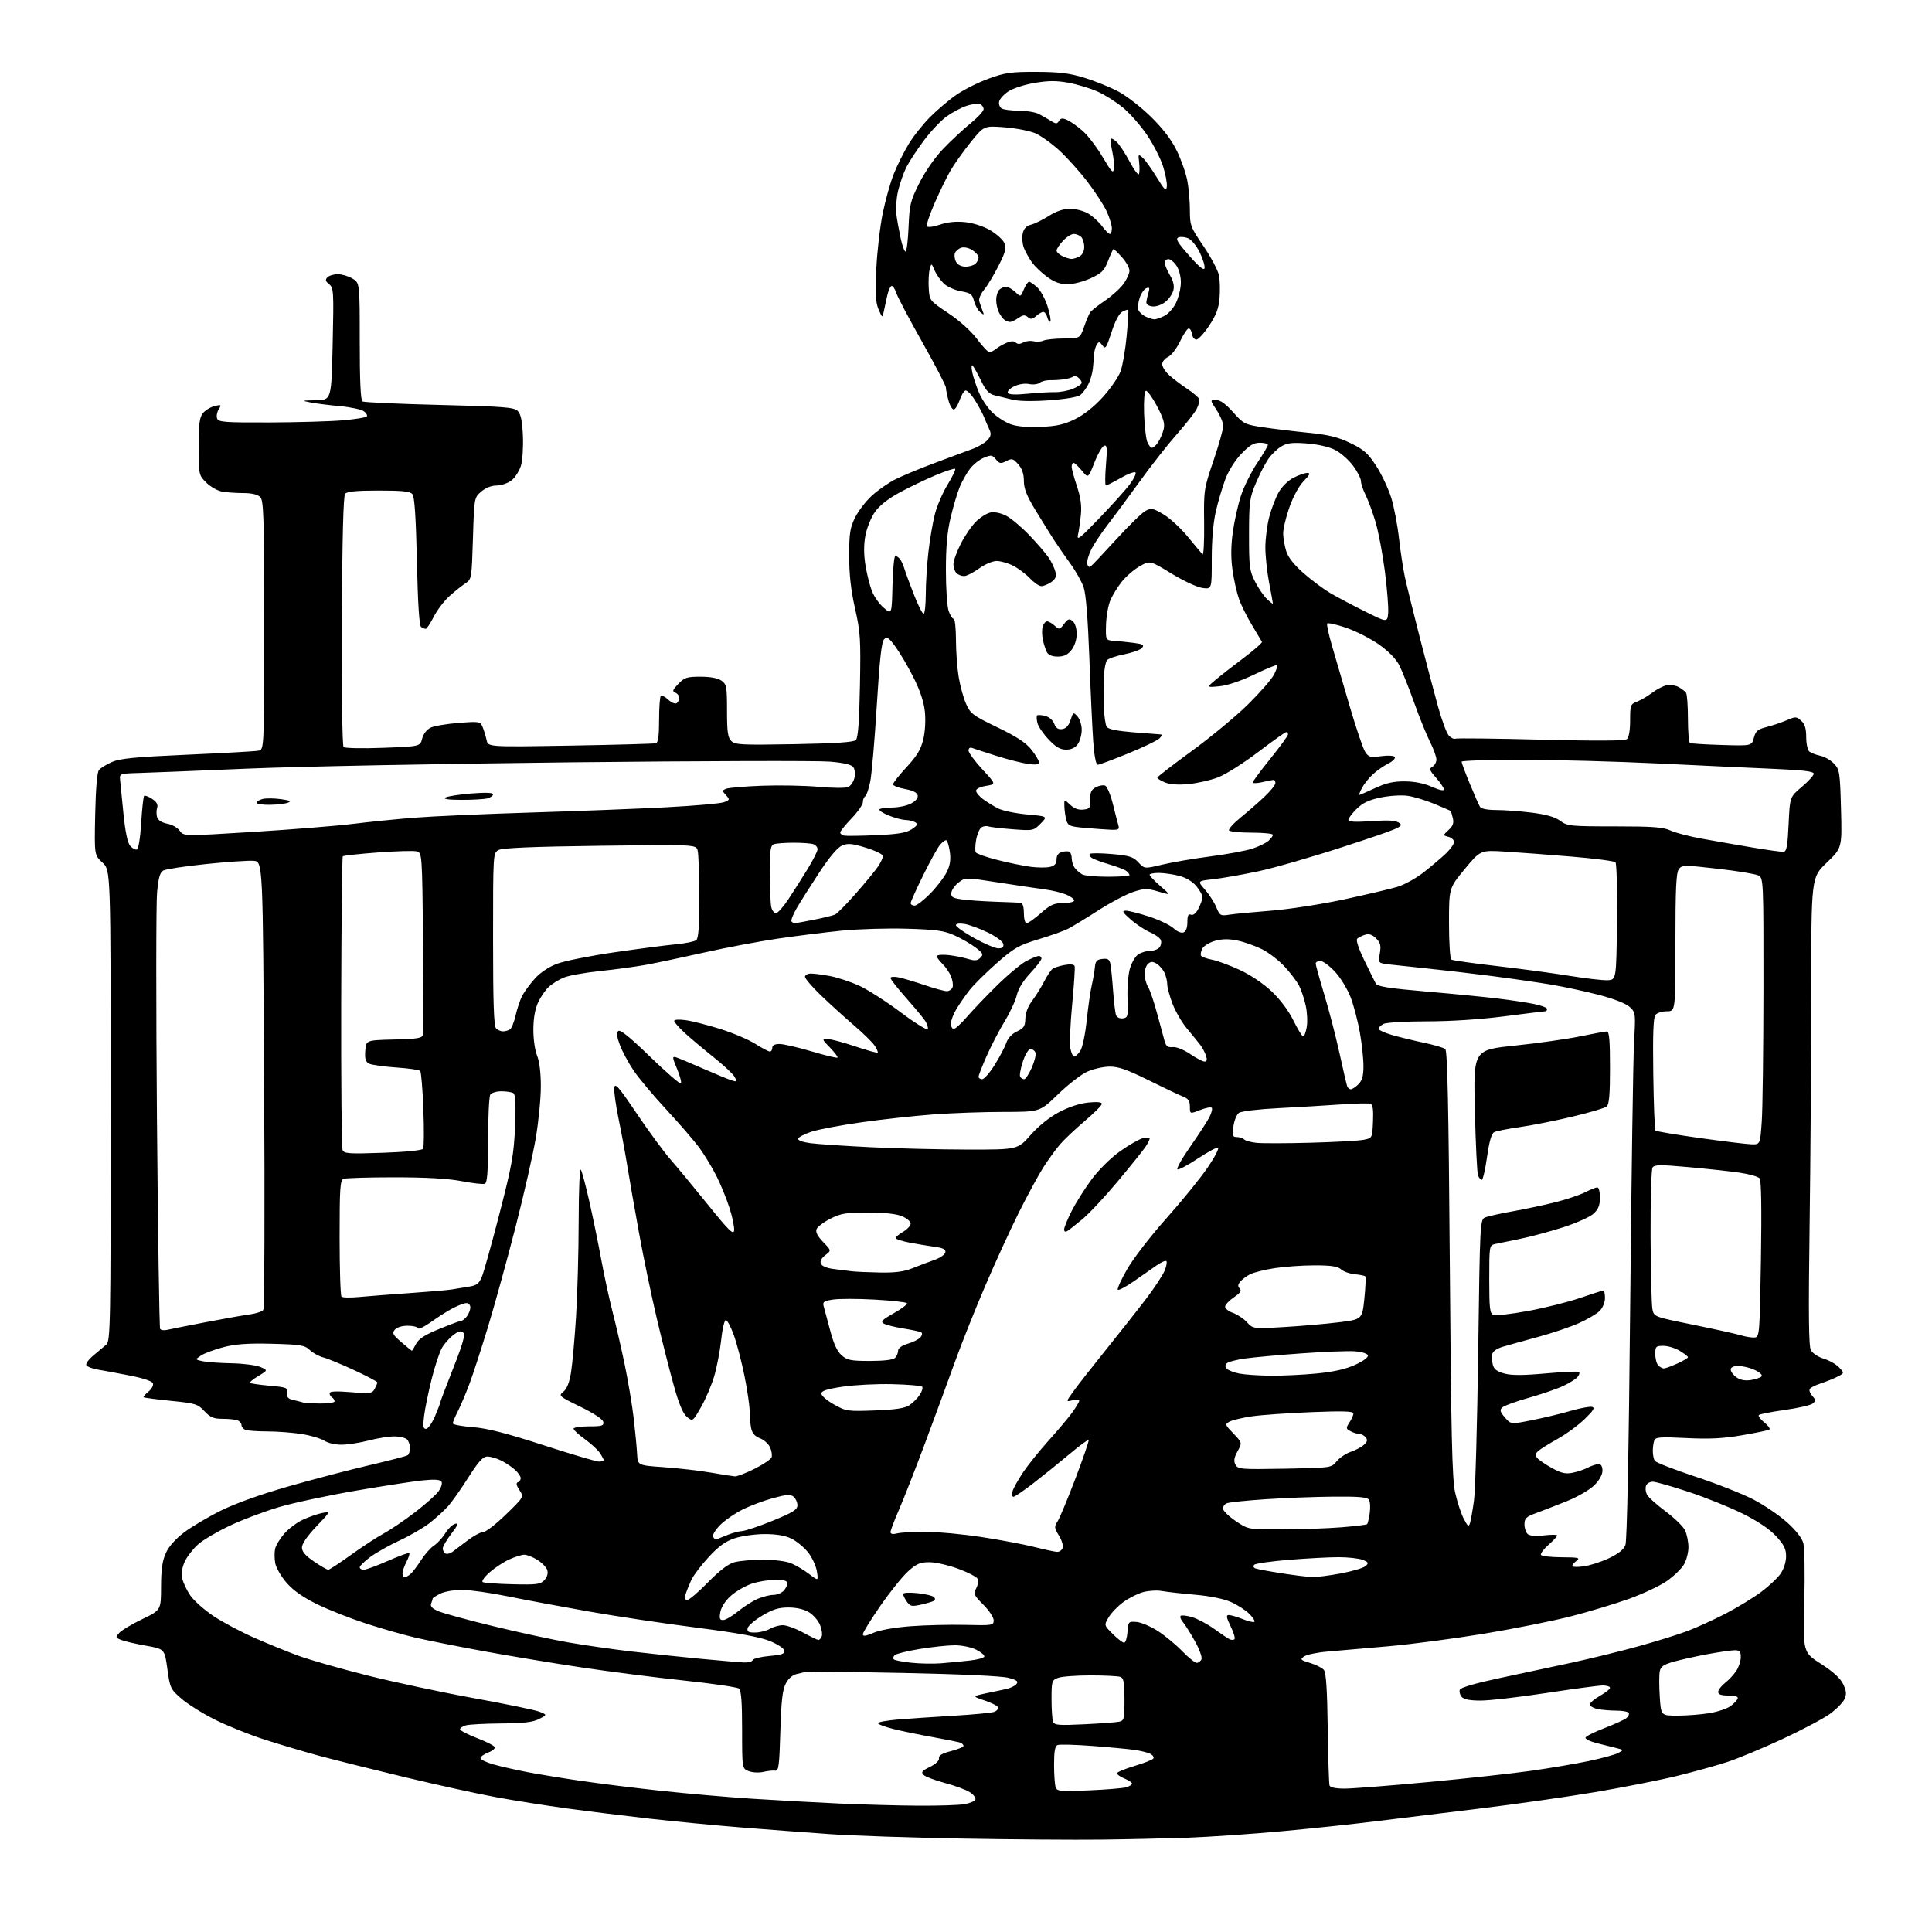 <?xml version="1.0" encoding="UTF-8" standalone="no"?>
<svg 
  version="1.1" 
  xmlns="http://www.w3.org/2000/svg" 
  xmlns:xlink="http://www.w3.org/1999/xlink" 
  xmlns:svg="http://www.w3.org/2000/svg"
  xmlns:rdf="http://www.w3.org/1999/02/22-rdf-syntax-ns#"
  xmlns:cc="http://creativecommons.org/ns#"
  xmlns:dc="http://purl.org/dc/elements/1.1/"
  viewBox="0 0 768 768"
  width="768"
  height="768"
>
<style>svg {background-color: white; }</style>"
<path stroke="none" fill="black" fill-rule="evenodd" d="M437.50,731.28C427.05,731.40 402.30,731.22 382.50,730.87C362.70,730.53 339.07,729.73 330.00,729.10C320.93,728.47 304.95,727.26 294.50,726.43C284.05,725.59 267.62,724.01 258.00,722.92C248.38,721.82 233.75,720.02 225.50,718.90C217.25,717.78 204.47,715.76 197.10,714.40C189.72,713.04 173.30,709.43 160.60,706.38C147.89,703.32 132.65,699.51 126.72,697.91C120.79,696.30 111.01,693.40 104.98,691.45C98.94,689.50 90.07,685.92 85.25,683.49C80.44,681.06 74.50,677.33 72.06,675.20C67.79,671.48 67.57,671.02 66.53,663.41C65.44,655.50 65.44,655.50 57.97,654.18C53.86,653.45 49.43,652.42 48.13,651.89C45.88,650.98 45.85,650.83 47.43,649.07C48.36,648.05 52.46,645.60 56.56,643.63C64.00,640.05 64.00,640.05 64.02,630.78C64.04,623.86 64.52,620.44 65.93,617.35C67.11,614.74 69.80,611.70 73.20,609.14C76.17,606.90 82.73,603.01 87.79,600.50C93.49,597.66 103.64,594.03 114.55,590.90C124.21,588.14 138.60,584.36 146.54,582.51C154.47,580.66 161.42,578.86 161.98,578.51C162.54,578.17 163.00,576.87 163.00,575.64C163.00,574.41 162.46,572.86 161.80,572.20C161.14,571.54 158.84,571.00 156.69,571.00C154.55,571.00 150.02,571.72 146.64,572.61C143.26,573.49 138.47,574.25 136.00,574.29C133.40,574.34 130.44,573.68 129.00,572.74C127.62,571.85 123.58,570.64 120.00,570.06C116.42,569.49 110.27,569.01 106.33,569.01C102.39,569.00 98.45,568.73 97.58,568.39C96.71,568.06 96.00,567.21 96.00,566.50C96.00,565.79 95.29,564.94 94.42,564.61C93.55,564.27 90.87,564.00 88.47,564.00C84.89,564.00 83.59,563.45 81.25,560.95C78.59,558.11 77.69,557.83 67.95,556.86C62.20,556.28 57.32,555.64 57.11,555.43C56.89,555.22 57.76,554.21 59.03,553.18C60.29,552.15 61.09,550.67 60.79,549.89C60.46,549.03 56.82,547.81 51.37,546.76C46.49,545.81 40.81,544.75 38.74,544.41C36.67,544.06 34.69,543.30 34.33,542.72C33.97,542.15 35.22,540.40 37.09,538.85C38.97,537.29 41.29,535.34 42.25,534.51C43.89,533.09 44.00,527.30 44.00,439.44C44.00,345.89 44.00,345.89 40.75,342.91C37.50,339.94 37.50,339.94 37.84,323.72C38.06,313.40 38.60,306.99 39.34,306.09C39.98,305.31 42.30,303.88 44.50,302.91C47.71,301.50 53.66,300.92 74.50,300.00C88.80,299.37 101.51,298.66 102.75,298.41C105.00,297.96 105.00,297.96 105.00,248.55C105.00,204.97 104.81,198.96 103.43,197.57C102.40,196.54 100.04,196.00 96.55,196.00C93.64,196.00 89.82,195.71 88.06,195.36C86.31,195.01 83.56,193.40 81.94,191.79C79.03,188.88 79.00,188.72 79.00,177.53C79.00,168.21 79.31,165.86 80.75,164.15C81.71,163.02 83.78,161.78 85.34,161.41C87.99,160.78 88.09,160.88 86.93,162.74C86.25,163.84 85.97,165.47 86.31,166.37C86.86,167.81 89.34,167.99 107.22,167.93C118.37,167.89 131.44,167.51 136.25,167.09C141.07,166.67 145.34,165.99 145.75,165.58C146.16,165.17 145.67,164.23 144.66,163.50C143.65,162.76 139.38,161.84 135.16,161.46C130.95,161.08 125.70,160.42 123.50,159.99C119.72,159.26 119.83,159.21 125.62,159.11C131.74,159.00 131.74,159.00 132.24,136.75C132.71,115.78 132.63,114.41 130.84,112.98C129.35,111.77 129.21,111.19 130.17,110.23C130.85,109.55 132.70,109.00 134.30,109.00C135.89,109.00 138.50,109.77 140.10,110.72C143.00,112.43 143.00,112.43 143.00,135.66C143.00,151.64 143.35,159.10 144.11,159.57C144.73,159.95 158.48,160.58 174.67,160.97C200.35,161.59 204.33,161.90 205.80,163.37C207.03,164.60 207.59,167.26 207.86,173.18C208.06,177.65 207.71,183.01 207.09,185.10C206.46,187.19 204.78,189.82 203.34,190.95C201.90,192.08 199.24,193.00 197.42,193.00C195.36,193.00 193.05,193.91 191.31,195.41C188.50,197.83 188.50,197.83 188.00,214.04C187.51,229.98 187.46,230.29 185.01,231.88C183.64,232.77 180.79,235.05 178.68,236.94C176.57,238.83 173.75,242.54 172.41,245.19C171.06,247.83 169.64,249.99 169.23,249.98C168.83,249.98 168.00,249.64 167.40,249.23C166.66,248.75 166.10,239.96 165.73,223.20C165.34,205.70 164.79,197.45 163.96,196.45C163.03,195.33 159.99,195.00 150.50,195.00C141.78,195.00 137.94,195.37 137.19,196.28C136.48,197.13 136.05,213.93 135.90,246.81C135.77,275.51 136.06,296.44 136.59,296.96C137.09,297.44 144.14,297.59 152.26,297.27C167.02,296.71 167.02,296.71 167.82,293.60C168.29,291.77 169.65,290.00 171.16,289.27C172.56,288.59 177.57,287.74 182.31,287.37C190.73,286.73 190.93,286.76 191.89,289.11C192.42,290.42 193.12,292.72 193.44,294.22C194.02,296.94 194.02,296.94 226.76,296.39C244.77,296.08 260.06,295.66 260.75,295.45C261.63,295.18 262.00,292.42 262.00,286.20C262.00,281.32 262.30,277.03 262.68,276.66C263.05,276.29 264.36,276.93 265.60,278.10C266.84,279.26 268.34,279.91 268.93,279.55C269.52,279.18 270.00,278.22 270.00,277.41C270.00,276.60 269.30,275.67 268.44,275.34C267.15,274.84 267.35,274.24 269.63,271.87C272.06,269.33 273.06,269.00 278.46,269.00C282.36,269.00 285.36,269.56 286.78,270.56C288.83,272.00 289.00,272.90 289.00,282.49C289.00,290.90 289.32,293.18 290.69,294.55C292.21,296.07 294.77,296.20 315.70,295.82C332.26,295.52 339.36,295.04 340.23,294.17C341.09,293.31 341.57,286.87 341.84,272.59C342.19,254.05 342.02,251.30 339.89,241.87C338.25,234.57 337.56,228.39 337.56,221.00C337.56,212.06 337.90,209.80 339.87,205.80C341.14,203.21 344.12,199.30 346.50,197.11C348.88,194.92 353.06,191.99 355.80,190.60C358.55,189.21 365.67,186.24 371.65,184.01C377.62,181.78 384.36,179.27 386.63,178.44C388.90,177.61 391.56,176.04 392.54,174.95C393.95,173.40 394.11,172.50 393.29,170.74C392.72,169.51 391.76,167.29 391.17,165.80C390.58,164.32 388.92,161.25 387.49,158.99C386.06,156.72 384.39,155.04 383.77,155.24C383.15,155.45 382.13,157.14 381.50,159.00C380.87,160.86 379.86,162.55 379.25,162.75C378.63,162.96 377.65,161.41 377.07,159.31C376.49,157.22 376.01,154.85 376.01,154.07C376.00,153.28 371.79,145.18 366.65,136.07C361.50,126.95 356.85,118.15 356.31,116.50C355.77,114.85 354.92,113.58 354.42,113.68C353.91,113.77 353.12,115.57 352.65,117.68C352.19,119.78 351.57,122.62 351.28,124.00C350.76,126.43 350.71,126.40 349.25,123.00C348.07,120.24 347.88,116.86 348.34,107.00C348.66,100.12 349.81,90.15 350.89,84.82C351.98,79.50 353.97,72.40 355.33,69.04C356.68,65.69 359.30,60.43 361.15,57.36C362.99,54.28 366.84,49.42 369.71,46.54C372.57,43.66 377.32,39.64 380.26,37.62C383.21,35.59 388.96,32.72 393.06,31.23C399.56,28.87 401.95,28.54 412.00,28.57C421.06,28.60 425.09,29.09 431.00,30.89C435.12,32.15 441.20,34.60 444.50,36.34C447.80,38.08 453.69,42.65 457.59,46.50C462.38,51.22 465.71,55.61 467.84,60.00C469.57,63.58 471.44,68.92 471.99,71.89C472.55,74.85 473.00,80.12 473.00,83.60C473.00,89.61 473.27,90.32 478.45,97.92C481.44,102.32 484.20,107.54 484.57,109.51C484.94,111.48 485.04,115.53 484.79,118.50C484.45,122.59 483.45,125.26 480.66,129.45C478.64,132.50 476.34,135.00 475.56,135.00C474.78,135.00 474.00,133.99 473.82,132.75C473.64,131.51 473.05,130.54 472.50,130.58C471.95,130.63 470.40,132.95 469.06,135.76C467.72,138.56 465.58,141.32 464.31,141.90C463.04,142.48 462.00,143.78 462.00,144.79C462.00,145.80 463.24,147.75 464.75,149.12C466.26,150.48 469.46,152.92 471.86,154.52C474.26,156.12 476.43,157.97 476.69,158.62C476.94,159.28 476.47,161.10 475.64,162.66C474.81,164.22 471.26,168.74 467.74,172.70C464.23,176.67 457.68,184.99 453.20,191.20C448.71,197.42 442.97,205.17 440.44,208.44C437.92,211.70 434.96,216.13 433.87,218.26C432.77,220.40 432.02,223.01 432.19,224.05C432.36,225.10 432.95,225.63 433.50,225.22C434.05,224.83 438.62,219.99 443.66,214.47C448.70,208.95 453.96,203.83 455.34,203.08C457.61,201.87 458.33,202.00 462.43,204.41C464.94,205.88 469.30,209.88 472.11,213.29C474.92,216.71 477.58,219.89 478.02,220.36C478.46,220.83 478.75,215.21 478.66,207.86C478.50,194.78 478.58,194.26 482.38,183.12C484.51,176.87 486.25,170.67 486.25,169.36C486.25,168.05 485.06,165.18 483.61,162.99C480.97,159.00 480.97,159.00 483.41,159.00C485.06,159.00 487.24,160.56 490.17,163.86C494.31,168.50 494.82,168.76 502.00,169.84C506.12,170.46 514.23,171.44 520.00,172.02C528.24,172.85 531.87,173.74 536.84,176.15C542.20,178.74 543.79,180.16 547.11,185.29C549.26,188.62 551.93,194.29 553.04,197.87C554.15,201.45 555.53,208.68 556.12,213.94C556.71,219.20 557.78,226.20 558.49,229.50C559.21,232.80 561.87,243.60 564.41,253.50C566.95,263.40 570.22,275.77 571.67,281.00C573.12,286.23 575.00,291.30 575.84,292.29C576.69,293.27 577.89,293.87 578.52,293.63C579.15,293.39 594.48,293.56 612.58,294.02C635.16,294.58 645.88,294.52 646.74,293.80C647.51,293.16 648.00,290.28 648.00,286.35C648.00,280.29 648.15,279.89 650.75,278.91C652.26,278.33 654.89,276.79 656.61,275.48C658.32,274.18 660.87,272.82 662.27,272.47C663.67,272.12 665.87,272.39 667.16,273.06C668.45,273.74 669.83,274.79 670.23,275.40C670.64,276.00 670.98,280.64 670.98,285.69C670.99,290.75 671.34,295.09 671.75,295.34C672.16,295.59 677.87,295.95 684.42,296.14C696.34,296.50 696.34,296.50 697.19,293.28C697.91,290.58 698.71,289.90 702.27,289.00C704.60,288.41 708.19,287.20 710.25,286.31C713.77,284.79 714.13,284.81 716.00,286.50C717.46,287.82 718.00,289.58 718.00,293.03C718.00,295.63 718.56,298.21 719.25,298.76C719.94,299.32 721.91,300.07 723.62,300.44C725.34,300.80 727.80,302.22 729.08,303.59C731.27,305.92 731.44,307.00 731.83,321.57C732.25,337.08 732.25,337.08 726.12,342.96C720.00,348.84 720.00,348.84 719.99,394.67C719.99,419.88 719.70,461.66 719.34,487.53C718.86,522.57 718.99,535.12 719.86,536.75C720.51,537.95 722.80,539.46 724.98,540.11C727.15,540.76 729.89,542.32 731.07,543.57C733.20,545.84 733.20,545.84 730.35,547.29C728.78,548.08 725.82,549.28 723.76,549.94C721.71,550.60 719.75,551.59 719.42,552.14C719.08,552.68 719.53,553.93 720.43,554.92C721.84,556.48 721.86,556.87 720.60,557.92C719.79,558.59 714.80,559.74 709.49,560.48C704.18,561.22 699.54,562.13 699.17,562.50C698.80,562.87 699.79,564.21 701.36,565.46C702.93,566.72 703.82,567.99 703.34,568.29C702.86,568.58 697.98,569.60 692.49,570.54C684.93,571.84 679.54,572.11 670.35,571.65C659.90,571.14 658.11,571.27 657.60,572.61C657.27,573.46 657.01,575.36 657.02,576.83C657.02,578.30 657.37,580.04 657.79,580.69C658.21,581.35 665.48,584.18 673.94,586.98C682.41,589.78 692.78,593.87 696.99,596.06C701.20,598.25 707.18,602.30 710.29,605.07C713.83,608.23 716.27,611.33 716.85,613.41C717.35,615.22 717.52,625.74 717.24,636.77C716.72,656.83 716.72,656.83 723.88,661.42C728.75,664.55 731.57,667.12 732.69,669.48C734.01,672.24 734.11,673.45 733.21,675.44C732.59,676.80 729.98,679.44 727.43,681.30C724.87,683.16 716.36,687.66 708.51,691.31C700.67,694.96 690.79,699.07 686.57,700.44C682.35,701.82 673.41,704.30 666.70,705.95C659.99,707.60 645.27,710.50 634.00,712.41C622.73,714.31 602.02,717.25 588.00,718.95C573.98,720.64 555.52,722.90 547.00,723.97C538.48,725.05 521.60,726.84 509.50,727.95C497.40,729.06 480.52,730.22 472.00,730.52C463.48,730.81 447.95,731.16 437.50,731.28zM365.00,717.79C372.98,717.84 381.26,717.57 383.42,717.19C385.57,716.81 387.51,715.96 387.73,715.31C387.95,714.66 386.96,713.36 385.53,712.43C384.10,711.49 379.69,709.86 375.72,708.80C371.75,707.75 367.90,706.29 367.16,705.57C366.05,704.47 366.47,703.93 369.66,702.38C372.00,701.23 373.40,699.89 373.25,698.94C373.07,697.83 374.45,697.01 378.00,696.10C380.75,695.39 383.00,694.45 383.00,694.01C383.00,693.57 382.44,693.00 381.75,692.74C381.06,692.48 376.23,691.51 371.00,690.57C365.77,689.64 358.69,688.18 355.25,687.33C351.81,686.48 349.00,685.42 349.00,684.99C349.00,684.56 352.49,683.91 356.75,683.55C361.01,683.19 371.02,682.51 379.00,682.04C386.98,681.57 394.31,680.87 395.29,680.47C396.28,680.08 396.93,679.28 396.73,678.69C396.54,678.11 394.15,676.89 391.44,675.98C386.50,674.32 386.50,674.32 391.50,673.21C394.25,672.60 397.93,671.82 399.68,671.48C401.43,671.15 403.38,670.25 404.00,669.49C404.93,668.38 404.33,667.90 400.84,666.96C398.22,666.25 381.84,665.50 359.02,665.03C338.38,664.62 321.05,664.40 320.50,664.55C319.95,664.71 318.27,665.10 316.77,665.43C315.04,665.81 313.41,667.22 312.35,669.26C311.05,671.76 310.56,676.11 310.20,688.29C309.79,702.10 309.53,704.05 308.12,703.86C307.23,703.73 305.12,703.96 303.42,704.36C301.73,704.76 299.14,704.63 297.67,704.07C295.00,703.05 295.00,703.05 295.00,687.65C295.00,676.53 294.65,671.96 293.75,671.23C293.06,670.68 283.27,669.24 272.00,668.05C260.73,666.85 242.50,664.53 231.50,662.88C220.50,661.24 202.95,658.33 192.50,656.42C182.05,654.51 169.68,652.05 165.00,650.95C160.32,649.86 151.55,647.35 145.50,645.38C139.45,643.41 130.78,640.00 126.24,637.79C120.58,635.04 116.72,632.36 114.01,629.28C111.83,626.80 109.76,623.25 109.41,621.39C109.07,619.53 109.06,616.89 109.40,615.52C109.75,614.16 111.39,611.48 113.06,609.59C114.72,607.69 117.98,605.24 120.29,604.16C122.61,603.07 126.08,601.85 128.00,601.46C131.50,600.75 131.50,600.75 125.75,606.80C122.08,610.66 120.01,613.69 120.03,615.18C120.04,616.82 121.46,618.45 124.85,620.75C127.48,622.54 130.02,624.00 130.48,624.00C130.94,624.00 134.96,621.37 139.41,618.16C143.86,614.95 149.75,611.10 152.50,609.60C155.25,608.10 160.84,604.32 164.92,601.19C169.01,598.06 173.22,594.31 174.30,592.85C175.37,591.39 175.91,589.66 175.50,589.00C174.97,588.14 172.84,587.99 168.13,588.46C164.48,588.82 152.43,590.68 141.35,592.58C130.27,594.49 116.55,597.42 110.85,599.11C105.16,600.80 96.44,604.08 91.48,606.42C86.52,608.75 80.84,612.08 78.84,613.83C76.85,615.58 74.45,618.64 73.51,620.62C72.40,622.95 72.02,625.33 72.42,627.34C72.76,629.05 74.23,632.16 75.67,634.25C77.12,636.34 81.28,640.02 84.90,642.44C88.53,644.85 95.78,648.70 101.00,651.01C106.22,653.31 114.10,656.52 118.50,658.15C122.90,659.77 135.28,663.31 146.00,666.01C156.72,668.70 175.85,672.78 188.50,675.07C201.15,677.36 212.85,679.78 214.50,680.45C217.50,681.67 217.50,681.67 214.30,683.33C211.88,684.59 208.21,685.02 199.30,685.10C192.81,685.15 186.46,685.49 185.19,685.85C183.92,686.21 182.88,686.91 182.88,687.41C182.88,687.91 185.91,689.48 189.61,690.91C193.31,692.33 196.49,693.96 196.68,694.53C196.86,695.09 195.66,696.07 194.01,696.69C192.35,697.32 191.00,698.30 191.00,698.89C191.00,699.47 193.36,700.60 196.25,701.41C199.14,702.22 205.10,703.57 209.50,704.42C213.90,705.27 223.57,706.85 231.00,707.94C238.43,709.02 252.82,710.81 263.00,711.90C273.18,713.00 289.38,714.41 299.00,715.03C308.62,715.65 324.15,716.50 333.50,716.93C342.85,717.35 357.02,717.74 365.00,717.79zM432.91,711.70C439.83,711.40 446.51,710.84 447.75,710.46C448.99,710.08 450.00,709.42 450.00,709.00C450.00,708.59 448.65,707.68 447.00,707.00C445.35,706.32 444.00,705.38 444.00,704.92C444.00,704.46 447.13,703.15 450.96,702.01C454.79,700.87 458.18,699.53 458.49,699.02C458.80,698.51 458.26,697.69 457.28,697.18C456.30,696.67 453.48,695.97 451.00,695.61C448.52,695.26 440.96,694.55 434.18,694.04C427.40,693.53 421.21,693.36 420.43,693.67C419.37,694.07 419.00,696.11 419.00,701.53C419.00,705.55 419.30,709.61 419.66,710.55C420.24,712.07 421.64,712.20 432.91,711.70zM534.50,711.00C537.55,711.00 552.30,709.85 567.28,708.45C582.25,707.05 600.59,705.05 608.04,704.01C615.49,702.97 625.95,701.21 631.30,700.09C636.64,698.98 642.02,697.51 643.26,696.84C645.49,695.62 645.48,695.61 642.50,694.87C640.85,694.46 637.35,693.59 634.71,692.92C632.08,692.26 630.08,691.27 630.26,690.72C630.45,690.16 633.87,688.45 637.87,686.92C641.87,685.38 645.78,683.59 646.56,682.95C647.34,682.30 647.73,681.37 647.43,680.89C647.13,680.40 644.94,680.00 642.57,680.00C640.19,680.00 636.84,679.72 635.12,679.38C633.41,679.03 632.00,678.21 632.00,677.56C632.00,676.90 633.80,675.36 636.00,674.12C638.20,672.88 640.00,671.45 640.00,670.94C640.00,670.42 638.72,670.00 637.16,670.00C635.59,670.00 625.47,671.35 614.66,673.00C603.86,674.65 592.14,676.00 588.63,676.00C584.20,676.00 581.87,675.54 581.01,674.51C580.33,673.69 580.01,672.42 580.30,671.67C580.62,670.83 586.65,669.08 596.16,667.06C604.60,665.28 617.58,662.50 625.00,660.89C632.42,659.28 644.20,656.38 651.18,654.46C658.15,652.54 666.93,649.81 670.68,648.40C674.43,646.99 681.33,643.84 686.00,641.41C690.67,638.98 697.02,635.11 700.11,632.81C703.19,630.51 706.68,627.22 707.86,625.50C709.10,623.69 710.00,620.82 710.00,618.67C710.00,615.73 709.17,614.05 706.02,610.64C703.44,607.84 698.80,604.71 692.77,601.71C687.67,599.17 678.00,595.27 671.27,593.05C664.54,590.82 658.11,589.00 656.99,589.00C655.86,589.00 654.67,589.70 654.34,590.56C654.01,591.41 654.14,592.96 654.62,594.00C655.10,595.04 658.42,598.06 662.00,600.71C665.57,603.37 669.08,606.78 669.81,608.29C670.53,609.80 671.15,612.78 671.18,614.92C671.21,617.05 670.40,620.21 669.37,621.94C668.35,623.67 665.25,626.65 662.49,628.55C659.72,630.46 652.97,633.62 647.48,635.59C641.99,637.56 631.65,640.67 624.50,642.51C617.35,644.35 601.82,647.45 590.00,649.41C578.17,651.36 561.08,653.61 552.00,654.41C542.92,655.21 532.05,656.15 527.84,656.51C523.62,656.86 519.36,657.75 518.37,658.47C516.73,659.67 516.96,659.91 520.80,661.06C523.12,661.75 525.58,662.99 526.26,663.81C527.14,664.87 527.58,671.58 527.79,686.90C527.95,698.78 528.28,709.06 528.51,709.75C528.78,710.55 530.94,711.00 534.50,711.00zM430.86,685.43C437.26,685.13 443.51,684.67 444.75,684.42C446.87,683.99 447.00,683.47 447.00,675.59C447.00,668.87 446.69,667.09 445.42,666.61C444.55,666.27 439.18,666.00 433.48,666.00C427.79,666.00 421.98,666.44 420.57,666.98C418.13,667.90 418.00,668.32 418.00,675.39C418.00,679.49 418.27,683.55 418.61,684.42C419.13,685.78 420.83,685.92 430.86,685.43zM666.88,681.99C670.52,681.99 676.20,681.55 679.49,681.01C682.79,680.47 686.59,679.20 687.93,678.20C689.27,677.20 690.55,675.84 690.77,675.19C691.03,674.40 689.79,674.00 687.08,674.00C684.21,674.00 683.00,673.58 683.00,672.57C683.00,671.79 684.23,670.18 685.73,669.00C687.23,667.82 689.25,665.65 690.22,664.18C691.19,662.70 691.99,660.26 691.99,658.75C692.00,656.52 691.55,656.00 689.61,656.00C688.30,656.00 683.46,656.70 678.86,657.54C674.26,658.39 668.19,659.74 665.37,660.54C661.25,661.70 660.14,662.47 659.77,664.45C659.51,665.80 659.51,670.31 659.78,674.45C660.26,682.00 660.26,682.00 666.88,681.99zM374.00,661.19C377.02,660.94 382.10,660.47 385.28,660.12C388.46,659.78 391.16,659.05 391.28,658.50C391.40,657.95 389.93,656.71 388.00,655.75C386.05,654.78 382.29,654.01 379.50,654.02C376.75,654.03 370.48,654.69 365.57,655.50C360.66,656.30 356.19,657.41 355.64,657.96C355.08,658.52 354.93,659.27 355.30,659.63C355.67,660.00 358.79,660.60 362.23,660.96C365.68,661.33 370.98,661.43 374.00,661.19zM295.67,660.86C297.41,660.94 298.99,660.52 299.19,659.93C299.39,659.33 302.37,658.60 305.82,658.28C310.86,657.83 312.03,657.40 311.78,656.11C311.61,655.22 308.94,653.49 305.78,652.24C301.84,650.68 292.93,649.07 276.80,647.00C263.98,645.36 244.72,642.47 234.00,640.58C223.28,638.69 208.82,635.99 201.87,634.57C194.93,633.16 186.70,632.00 183.57,632.00C180.44,632.00 176.58,632.68 174.95,633.53C173.33,634.36 172.00,635.23 172.00,635.44C172.00,635.66 171.73,636.55 171.39,637.42C170.95,638.57 171.80,639.44 174.49,640.56C176.53,641.41 186.36,644.08 196.35,646.50C206.33,648.92 219.68,651.80 226.00,652.90C232.32,654.00 243.57,655.62 251.00,656.49C258.43,657.36 270.80,658.67 278.50,659.40C286.20,660.13 293.93,660.78 295.67,660.86zM475.74,661.00C476.47,661.00 477.32,660.34 477.62,659.54C477.93,658.73 476.73,655.47 474.94,652.29C473.15,649.10 471.01,645.71 470.18,644.74C469.36,643.78 468.97,642.69 469.33,642.33C469.69,641.97 471.75,642.21 473.90,642.85C476.06,643.50 480.00,645.60 482.66,647.52C485.32,649.44 488.08,651.29 488.79,651.63C489.50,651.97 490.38,651.96 490.73,651.60C491.09,651.25 490.40,648.94 489.20,646.48C487.45,642.86 487.31,642.00 488.49,642.00C489.30,642.00 491.79,642.73 494.02,643.63C496.26,644.52 498.34,645.00 498.65,644.69C498.96,644.38 498.03,642.94 496.59,641.50C495.14,640.05 491.87,637.95 489.31,636.82C486.46,635.55 480.97,634.44 475.08,633.93C469.81,633.48 463.91,632.81 461.96,632.46C460.02,632.10 456.63,632.29 454.44,632.88C452.25,633.47 448.67,635.28 446.48,636.89C444.29,638.51 441.68,641.23 440.68,642.94C438.85,646.05 438.85,646.05 442.33,649.53C444.24,651.44 446.27,653.00 446.84,653.00C447.42,653.00 448.02,651.09 448.19,648.75C448.49,644.60 448.58,644.51 451.82,644.76C453.64,644.91 457.47,646.54 460.32,648.39C463.17,650.25 467.51,653.84 469.96,656.38C472.41,658.92 475.01,661.00 475.74,661.00zM325.28,651.91C325.71,651.96 326.32,651.32 326.65,650.48C326.97,649.65 326.65,647.57 325.94,645.86C325.24,644.16 323.27,641.92 321.58,640.89C319.64,639.71 316.63,639.01 313.46,639.00C309.54,639.00 307.19,639.73 302.97,642.25C299.98,644.04 297.38,646.29 297.19,647.25C296.92,648.64 297.54,648.99 300.18,648.96C302.00,648.95 304.62,648.29 306.00,647.50C307.38,646.71 309.69,646.05 311.14,646.04C312.59,646.02 316.19,647.31 319.14,648.91C322.09,650.52 324.85,651.87 325.28,651.91zM347.25,649.06C349.80,647.97 355.70,646.92 362.00,646.45C367.77,646.01 377.56,645.78 383.75,645.92C394.58,646.18 395.00,646.11 395.00,644.09C395.00,642.94 393.15,640.15 390.89,637.89C387.15,634.15 386.89,633.57 388.02,631.46C388.71,630.18 389.02,628.50 388.72,627.72C388.42,626.94 384.96,625.11 381.03,623.65C377.10,622.19 371.89,621.00 369.45,621.00C365.74,621.00 364.34,621.60 360.95,624.66C358.72,626.68 353.77,632.84 349.95,638.36C346.13,643.87 343.00,648.95 343.00,649.64C343.00,650.55 344.15,650.39 347.25,649.06zM287.46,644.00C288.40,644.00 291.07,642.43 293.41,640.52C295.74,638.61 299.29,636.36 301.29,635.52C303.30,634.68 306.04,634.00 307.40,634.00C308.75,634.00 310.56,633.29 311.43,632.43C312.29,631.56 313.00,630.21 313.00,629.43C313.00,628.39 311.69,628.00 308.18,628.00C305.53,628.00 301.29,628.70 298.77,629.56C296.25,630.42 292.57,632.56 290.58,634.31C288.40,636.24 286.74,638.78 286.36,640.75C285.87,643.39 286.07,644.00 287.46,644.00zM366.15,637.86C362.44,638.69 361.80,638.56 360.48,636.67C359.67,635.51 359.00,634.14 359.00,633.64C359.00,633.12 361.46,632.97 364.64,633.30C367.75,633.62 370.71,634.31 371.23,634.83C371.80,635.40 371.81,636.00 371.25,636.35C370.74,636.66 368.45,637.34 366.15,637.86zM273.22,636.00C273.97,636.00 277.66,632.86 281.42,629.01C285.97,624.36 289.46,621.69 291.88,621.02C293.87,620.46 299.00,620.01 303.28,620.01C307.83,620.00 312.51,620.60 314.53,621.45C316.44,622.25 319.65,624.16 321.67,625.70C325.34,628.50 325.34,628.50 324.71,624.58C324.36,622.42 322.79,619.04 321.22,617.08C319.65,615.11 316.71,612.67 314.67,611.66C312.15,610.41 308.76,609.82 304.01,609.82C300.18,609.82 294.81,610.57 292.07,611.48C288.39,612.70 285.70,614.64 281.73,618.93C278.77,622.12 275.65,626.25 274.79,628.11C273.93,629.98 272.92,632.51 272.54,633.75C272.07,635.31 272.28,636.00 273.22,636.00zM203.78,629.76C213.48,629.99 214.87,629.80 216.43,628.08C217.53,626.87 217.94,625.39 217.54,624.12C217.19,623.01 215.40,621.18 213.58,620.05C211.76,618.92 209.42,618.01 208.38,618.02C207.35,618.03 204.67,618.87 202.43,619.89C200.20,620.91 196.68,623.22 194.63,625.02C192.57,626.83 191.33,628.58 191.88,628.90C192.43,629.23 197.79,629.62 203.78,629.76zM160.81,627.00C161.25,627.00 162.29,626.44 163.12,625.75C163.94,625.06 165.83,622.60 167.31,620.27C168.79,617.95 171.11,615.32 172.48,614.42C173.85,613.53 175.88,611.32 176.99,609.51C178.11,607.70 179.87,606.00 180.91,605.73C182.41,605.34 182.10,606.16 179.40,609.70C177.53,612.15 176.00,614.77 176.00,615.52C176.00,616.27 176.47,617.17 177.05,617.53C177.63,617.89 178.91,617.58 179.90,616.84C180.89,616.10 183.64,614.04 186.00,612.25C188.37,610.46 191.12,609.00 192.11,609.00C193.11,609.00 197.16,605.87 201.10,602.04C208.28,595.07 208.28,595.07 206.49,592.34C205.26,590.47 205.06,589.48 205.85,589.22C206.48,589.01 207.00,588.27 207.00,587.59C207.00,586.91 205.99,585.42 204.75,584.29C203.51,583.16 201.06,581.51 199.30,580.62C197.54,579.73 195.06,579.00 193.78,579.00C191.98,579.00 190.32,580.80 186.22,587.25C183.34,591.79 179.74,596.89 178.24,598.60C176.73,600.30 173.47,603.30 171.00,605.26C168.53,607.22 163.12,610.38 159.00,612.29C154.88,614.19 149.59,617.16 147.25,618.88C144.91,620.60 143.00,622.46 143.00,623.01C143.00,623.55 143.71,624.00 144.59,624.00C145.46,624.00 149.80,622.41 154.22,620.46C158.64,618.52 162.46,617.13 162.70,617.37C162.95,617.61 162.44,619.18 161.57,620.86C160.71,622.53 160.00,624.60 160.00,625.45C160.00,626.30 160.36,627.00 160.81,627.00zM521.64,626.90C523.37,626.96 528.54,626.29 533.14,625.43C537.74,624.57 542.14,623.24 542.92,622.47C544.15,621.28 543.97,620.94 541.61,620.04C540.10,619.47 535.81,619.00 532.08,619.00C528.35,619.00 519.49,619.47 512.40,620.05C505.31,620.62 499.09,621.51 498.59,622.01C498.03,622.57 498.22,623.15 499.08,623.48C499.86,623.77 504.55,624.64 509.50,625.41C514.45,626.18 519.91,626.85 521.64,626.90zM629.53,622.65C632.02,622.31 636.55,620.85 639.59,619.41C643.35,617.64 645.45,615.94 646.13,614.15C646.76,612.50 647.48,576.24 648.03,518.50C648.52,467.35 649.21,420.32 649.57,414.00C650.21,402.76 650.17,402.45 647.84,400.29C646.41,398.96 641.64,397.07 635.97,395.58C630.76,394.21 622.23,392.36 617.00,391.46C611.77,390.57 600.75,388.98 592.50,387.92C584.25,386.87 572.77,385.53 567.00,384.95C561.23,384.36 554.55,383.65 552.17,383.37C547.85,382.85 547.85,382.85 548.50,379.00C549.03,375.87 548.76,374.76 547.02,373.02C545.54,371.54 544.24,371.10 542.70,371.56C541.49,371.93 540.07,372.63 539.54,373.12C538.94,373.68 539.99,376.91 542.34,381.76C544.41,386.02 546.46,390.17 546.91,391.00C547.53,392.15 552.16,392.88 567.11,394.16C577.77,395.08 590.55,396.33 595.50,396.94C600.45,397.54 606.86,398.51 609.75,399.09C612.64,399.67 615.00,400.56 615.00,401.07C615.00,401.58 614.66,402.00 614.25,402.00C613.84,402.00 606.52,402.90 598.00,404.00C588.42,405.23 576.65,406.00 567.18,406.00C558.54,406.00 551.03,406.45 549.93,407.04C548.87,407.60 548.00,408.47 548.00,408.96C548.00,409.46 550.40,410.55 553.32,411.41C556.25,412.26 561.96,413.65 566.00,414.50C570.04,415.35 573.88,416.48 574.52,417.01C575.38,417.73 575.85,440.02 576.32,502.24C576.84,570.15 577.24,587.79 578.41,593.16C579.21,596.82 580.73,601.52 581.80,603.60C583.45,606.82 583.83,607.10 584.35,605.44C584.68,604.37 585.39,600.35 585.93,596.50C586.47,592.65 587.22,565.95 587.61,537.16C588.31,485.32 588.34,484.80 590.41,483.94C591.56,483.46 596.55,482.35 601.50,481.48C606.45,480.60 614.06,478.98 618.41,477.88C622.77,476.77 628.04,475.00 630.12,473.94C632.21,472.87 634.39,472.00 634.96,472.00C635.53,472.00 636.00,473.82 636.00,476.05C636.00,479.10 635.37,480.68 633.45,482.46C632.05,483.76 626.54,486.22 621.20,487.92C615.87,489.63 608.12,491.70 604.00,492.52C599.88,493.35 595.49,494.25 594.25,494.53C592.05,495.03 592.00,495.36 592.00,508.55C592.00,520.27 592.22,522.15 593.68,522.71C594.60,523.06 600.79,522.35 607.43,521.13C614.07,519.91 623.38,517.58 628.12,515.95C632.86,514.33 637.02,513.00 637.37,513.00C637.72,513.00 638.00,514.35 638.00,516.00C638.00,517.72 637.10,519.90 635.89,521.11C634.72,522.28 631.01,524.46 627.64,525.97C624.26,527.48 617.00,529.93 611.50,531.43C606.00,532.92 599.70,534.67 597.51,535.32C595.02,536.05 593.39,537.19 593.17,538.33C592.98,539.34 593.09,541.23 593.42,542.54C593.86,544.28 595.10,545.22 598.03,546.01C600.92,546.79 605.54,546.77 614.59,545.95C621.50,545.33 627.41,545.07 627.72,545.38C628.03,545.70 627.75,546.60 627.09,547.39C626.44,548.18 623.88,549.78 621.41,550.94C618.94,552.10 612.77,554.22 607.71,555.65C602.64,557.07 597.90,558.80 597.18,559.48C596.09,560.50 596.27,561.21 598.22,563.47C600.58,566.22 600.58,566.22 609.04,564.53C613.69,563.61 620.57,561.96 624.31,560.86C628.06,559.77 631.89,559.05 632.81,559.26C634.13,559.56 633.49,560.63 629.96,564.07C627.46,566.51 622.59,570.08 619.14,572.00C615.69,573.92 612.20,576.11 611.40,576.86C610.29,577.88 610.21,578.54 611.06,579.57C611.68,580.32 614.28,582.11 616.84,583.53C620.45,585.55 622.26,585.99 624.96,585.48C626.87,585.12 629.66,584.19 631.17,583.41C632.67,582.64 634.60,582.00 635.45,582.00C636.45,582.00 637.00,582.92 637.00,584.60C637.00,586.21 635.76,588.43 633.75,590.42C631.96,592.19 627.12,595.00 623.00,596.67C618.88,598.33 613.36,600.47 610.75,601.43C606.63,602.93 606.00,603.54 606.00,605.96C606.00,607.50 606.59,609.25 607.32,609.85C608.13,610.53 610.63,610.71 613.82,610.33C616.67,610.00 619.00,610.02 619.00,610.39C619.00,610.76 617.43,612.44 615.50,614.13C613.58,615.82 612.26,617.61 612.56,618.10C612.87,618.60 616.58,619.01 620.81,619.03C627.42,619.06 628.25,619.25 626.75,620.39C625.79,621.12 625.00,622.07 625.00,622.50C625.00,622.92 627.04,622.99 629.53,622.65zM420.14,616.89C421.05,616.95 422.06,616.27 422.40,615.39C422.75,614.50 422.09,612.27 420.96,610.43C419.08,607.40 419.03,606.88 420.39,604.80C421.21,603.53 424.42,595.83 427.53,587.67C430.63,579.51 432.98,572.65 432.75,572.41C432.51,572.18 429.07,574.72 425.09,578.06C421.11,581.40 414.69,586.58 410.82,589.57C406.96,592.56 403.36,595.00 402.83,595.00C402.30,595.00 402.16,593.99 402.52,592.75C402.88,591.51 404.78,588.12 406.74,585.20C408.70,582.29 413.23,576.66 416.80,572.70C420.37,568.74 424.58,563.74 426.15,561.60C427.72,559.45 429.00,557.31 429.00,556.83C429.00,556.35 427.80,556.26 426.33,556.63C423.66,557.30 423.66,557.30 426.83,552.90C428.57,550.48 434.53,542.88 440.07,536.00C445.61,529.12 452.72,520.09 455.88,515.92C459.03,511.76 462.21,506.91 462.94,505.14C463.67,503.38 463.99,501.66 463.65,501.32C463.31,500.98 461.51,501.78 459.65,503.10C457.79,504.42 453.73,507.26 450.62,509.40C447.51,511.55 444.69,513.03 444.35,512.69C444.01,512.35 445.68,508.66 448.07,504.50C450.46,500.31 457.46,491.25 463.73,484.22C469.97,477.22 477.34,468.14 480.12,464.03C482.91,459.92 484.72,456.41 484.17,456.22C483.61,456.04 480.00,457.98 476.14,460.55C472.28,463.11 468.66,465.05 468.09,464.85C467.52,464.66 469.74,460.68 473.01,456.00C476.28,451.32 479.72,446.04 480.66,444.26C481.59,442.48 482.06,440.72 481.69,440.36C481.32,439.99 479.22,440.40 477.01,441.26C473.00,442.84 473.00,442.84 473.00,439.90C473.00,437.62 472.38,436.72 470.25,435.89C468.74,435.30 462.55,432.37 456.50,429.37C447.93,425.13 444.51,423.94 441.00,423.99C438.52,424.02 434.54,424.93 432.15,426.02C429.75,427.11 424.54,431.15 420.57,435.00C413.35,442.00 413.35,442.00 398.92,442.00C390.99,442.00 378.43,442.45 371.00,443.00C363.57,443.55 350.75,444.95 342.50,446.12C334.25,447.28 325.28,448.97 322.57,449.87C319.85,450.77 317.47,452.00 317.28,452.62C317.06,453.29 319.01,454.01 322.16,454.43C325.04,454.81 335.74,455.53 345.95,456.03C356.15,456.53 373.51,456.95 384.53,456.97C404.56,457.00 404.56,457.00 409.66,451.20C412.81,447.62 417.11,444.15 420.91,442.13C424.73,440.09 429.14,438.63 432.53,438.28C436.12,437.91 438.00,438.09 438.00,438.80C438.00,439.39 434.96,442.44 431.25,445.58C427.54,448.72 423.10,452.91 421.39,454.89C419.68,456.88 416.70,460.98 414.77,464.00C412.84,467.02 408.49,475.04 405.10,481.80C401.70,488.57 395.62,501.85 391.58,511.30C387.53,520.76 382.12,534.35 379.55,541.50C376.98,548.65 371.69,563.05 367.79,573.50C363.89,583.95 359.19,595.95 357.35,600.16C355.51,604.38 354.00,608.36 354.00,609.02C354.00,609.82 354.89,609.99 356.69,609.54C358.18,609.17 363.31,608.88 368.10,608.91C372.89,608.93 382.81,609.87 390.15,610.99C397.49,612.12 406.88,613.88 411.00,614.91C415.12,615.94 419.24,616.83 420.14,616.89zM284.44,612.00C284.61,612.00 286.50,611.27 288.63,610.38C290.76,609.48 293.62,608.69 295.00,608.61C296.38,608.53 301.88,606.67 307.24,604.48C315.23,601.21 316.97,600.12 316.99,598.37C316.99,597.20 316.31,595.68 315.48,594.98C314.24,593.95 312.71,594.05 307.34,595.51C303.70,596.49 298.19,598.56 295.10,600.11C292.00,601.66 287.96,604.48 286.12,606.37C284.28,608.27 283.08,610.32 283.45,610.91C283.82,611.51 284.26,612.00 284.44,612.00zM509.86,607.95C517.36,607.92 527.89,607.55 533.25,607.12C538.61,606.68 543.21,606.13 543.46,605.88C543.70,605.63 544.17,603.64 544.49,601.46C544.81,599.28 544.66,596.90 544.17,596.16C543.48,595.13 540.08,594.84 529.88,594.94C522.52,595.00 510.42,595.47 503.00,595.97C495.57,596.46 488.69,597.18 487.70,597.56C486.71,597.94 486.04,598.98 486.21,599.88C486.38,600.77 488.70,602.96 491.37,604.75C496.23,608.00 496.23,608.00 509.86,607.95zM292.09,586.88C292.96,586.95 296.49,585.60 299.92,583.88C303.35,582.17 306.40,580.12 306.71,579.32C307.01,578.52 306.74,576.73 306.11,575.34C305.48,573.95 303.66,572.32 302.07,571.72C300.05,570.96 299.00,569.73 298.59,567.69C298.26,566.07 298.00,563.05 298.00,560.98C298.00,558.91 297.09,552.68 295.98,547.13C294.87,541.58 292.95,534.23 291.73,530.79C290.50,527.36 289.05,524.63 288.50,524.74C287.95,524.84 287.12,528.43 286.67,532.71C286.21,537.00 284.98,543.42 283.93,547.00C282.88,550.58 280.53,556.11 278.69,559.31C275.36,565.11 275.36,565.11 273.10,563.28C271.53,562.01 269.94,558.26 267.90,550.98C266.28,545.21 263.20,533.08 261.06,524.00C258.92,514.92 255.74,499.62 254.00,490.00C252.25,480.38 250.17,468.45 249.37,463.50C248.57,458.55 247.01,450.10 245.89,444.73C244.78,439.36 244.01,433.82 244.19,432.42C244.45,430.29 245.89,431.94 253.14,442.69C257.89,449.74 263.97,457.99 266.64,461.04C269.31,464.08 276.00,472.16 281.50,478.99C289.67,489.14 291.56,491.00 291.82,489.17C292.00,487.93 291.18,483.90 290.00,480.21C288.81,476.52 286.48,470.80 284.81,467.50C283.15,464.20 280.16,459.25 278.17,456.50C276.18,453.75 270.28,446.89 265.04,441.25C259.81,435.61 253.88,428.55 251.87,425.55C249.85,422.55 247.41,418.03 246.45,415.50C245.22,412.28 245.01,410.59 245.75,409.85C246.49,409.11 250.27,412.16 258.42,420.05C264.81,426.24 270.31,431.02 270.66,430.67C271.00,430.33 270.33,427.73 269.15,424.91C267.21,420.25 267.18,419.82 268.76,420.30C269.72,420.60 274.55,422.62 279.50,424.79C284.45,426.96 289.55,429.06 290.84,429.46C292.96,430.12 293.07,430.00 292.06,428.12C291.46,426.98 287.70,423.46 283.73,420.30C279.75,417.13 274.59,412.79 272.25,410.65C269.91,408.50 268.00,406.33 268.00,405.81C268.00,405.27 269.99,405.16 272.75,405.56C275.36,405.93 281.55,407.52 286.50,409.09C291.46,410.65 297.66,413.30 300.29,414.97C302.92,416.64 305.50,418.00 306.03,418.00C306.57,418.00 307.00,417.32 307.00,416.50C307.00,415.51 307.99,415.00 309.87,415.00C311.45,415.00 317.18,416.32 322.61,417.93C328.03,419.54 332.67,420.66 332.92,420.42C333.16,420.17 331.84,418.40 329.99,416.49C326.66,413.05 326.64,413.00 329.05,413.04C330.40,413.07 335.32,414.38 340.00,415.96C344.68,417.53 348.67,418.65 348.89,418.44C349.10,418.23 348.57,416.99 347.71,415.68C346.85,414.37 343.08,410.67 339.33,407.46C335.57,404.24 329.69,398.90 326.25,395.59C322.81,392.27 320.00,388.98 320.00,388.28C320.00,387.58 321.06,387.00 322.36,387.00C323.66,387.00 327.09,387.45 329.98,388.00C332.87,388.54 337.99,390.23 341.37,391.74C344.74,393.26 352.21,398.03 357.97,402.35C363.72,406.67 368.60,409.69 368.81,409.07C369.02,408.45 368.52,406.94 367.71,405.72C366.90,404.50 363.48,400.40 360.12,396.60C356.75,392.81 354.00,389.28 354.00,388.77C354.00,388.25 355.43,388.14 357.25,388.52C359.04,388.89 363.68,390.28 367.58,391.60C371.47,392.92 375.42,394.00 376.36,394.00C377.29,394.00 378.32,393.32 378.65,392.48C378.97,391.65 378.69,389.67 378.03,388.08C377.38,386.50 375.76,384.19 374.45,382.95C373.14,381.72 372.27,380.37 372.53,379.95C372.79,379.53 374.91,379.41 377.25,379.68C379.59,379.96 383.01,380.64 384.85,381.20C387.50,382.01 388.52,381.91 389.70,380.73C391.02,379.41 390.80,378.95 387.79,376.65C385.92,375.23 382.16,373.06 379.44,371.83C375.29,369.96 372.25,369.53 360.50,369.18C352.80,368.95 341.10,369.30 334.50,369.96C327.90,370.62 316.43,372.06 309.00,373.15C301.57,374.25 288.52,376.71 280.00,378.63C271.48,380.54 261.12,382.73 257.00,383.49C252.88,384.25 244.58,385.38 238.57,386.00C232.56,386.62 226.04,387.79 224.08,388.61C222.13,389.43 219.45,391.09 218.13,392.30C216.81,393.51 214.91,396.30 213.89,398.50C212.68,401.12 212.04,404.84 212.02,409.28C212.01,413.10 212.66,417.63 213.50,419.65C214.44,421.91 215.00,426.45 214.99,431.87C214.99,436.62 214.09,445.84 212.98,452.38C211.88,458.91 208.25,474.85 204.92,487.81C201.59,500.77 196.67,518.60 193.99,527.43C191.30,536.27 187.95,546.58 186.53,550.34C185.11,554.10 183.06,558.92 181.98,561.05C180.89,563.18 180.00,565.32 180.00,565.81C180.00,566.30 183.55,566.98 187.88,567.31C193.67,567.76 201.10,569.65 215.95,574.46C227.06,578.06 237.01,581.00 238.07,581.00C239.13,581.00 240.00,580.76 240.00,580.46C240.00,580.17 239.32,578.89 238.49,577.63C237.66,576.36 234.96,573.88 232.49,572.10C230.02,570.33 228.00,568.45 228.00,567.94C228.00,567.42 230.73,567.00 234.07,567.00C239.31,567.00 240.10,566.76 239.82,565.25C239.63,564.18 236.08,561.83 230.70,559.20C222.10,554.99 221.95,554.86 223.98,553.20C225.37,552.06 226.36,549.54 227.00,545.50C227.53,542.20 228.42,532.30 228.98,523.50C229.53,514.70 230.01,497.60 230.03,485.50C230.05,472.80 230.42,464.13 230.92,465.00C231.39,465.82 232.94,471.68 234.36,478.00C235.79,484.32 237.89,494.62 239.04,500.88C240.19,507.15 242.19,516.37 243.48,521.38C244.78,526.40 246.97,535.90 248.34,542.50C249.71,549.10 251.33,558.77 251.93,564.00C252.53,569.23 253.13,575.52 253.26,578.00C253.50,582.50 253.50,582.50 264.00,583.24C269.77,583.65 278.10,584.61 282.50,585.37C286.90,586.13 291.22,586.81 292.09,586.88zM510.67,583.83C529.19,583.50 529.19,583.50 531.35,580.89C532.53,579.46 535.05,577.77 536.94,577.13C538.82,576.50 541.19,575.24 542.18,574.34C543.56,573.09 543.72,572.37 542.87,571.35C542.26,570.61 541.11,570.00 540.31,570.00C539.52,570.00 537.97,569.52 536.87,568.93C535.00,567.93 534.97,567.69 536.43,565.46C537.29,564.15 538.00,562.53 538.00,561.88C538.00,560.98 533.92,560.85 521.25,561.35C512.04,561.72 501.43,562.46 497.67,563.01C493.91,563.56 489.93,564.50 488.81,565.10C486.85,566.15 486.90,566.32 490.29,569.84C493.81,573.50 493.81,573.50 491.95,576.90C490.55,579.47 490.34,580.77 491.12,582.23C492.09,584.05 493.23,584.14 510.67,583.83zM169.34,568.00C170.12,568.00 171.71,565.78 172.88,563.06C174.04,560.35 175.00,557.86 175.00,557.53C175.00,557.21 177.32,551.08 180.15,543.92C184.01,534.14 185.01,530.61 184.15,529.75C183.29,528.89 182.32,529.12 180.25,530.66C178.74,531.79 176.70,534.08 175.72,535.75C174.74,537.42 172.89,543.00 171.60,548.15C170.31,553.29 168.96,559.86 168.60,562.75C168.07,566.92 168.22,568.00 169.34,568.00zM347.72,560.68C355.91,560.38 359.62,559.82 361.46,558.62C362.84,557.71 364.71,555.84 365.62,554.45C366.53,553.07 366.95,551.61 366.55,551.22C366.16,550.82 360.81,550.38 354.67,550.23C348.53,550.08 339.68,550.53 335.00,551.23C328.69,552.17 326.50,552.88 326.50,554.00C326.50,554.82 328.75,556.75 331.50,558.29C336.32,561.00 336.91,561.08 347.72,560.68zM127.25,557.92C130.41,557.96 133.00,557.58 133.00,557.06C133.00,556.54 132.55,555.84 132.00,555.50C131.45,555.16 131.00,554.40 131.00,553.80C131.00,553.06 133.65,552.94 139.44,553.41C147.21,554.04 147.96,553.94 148.94,552.11C149.52,551.02 150.00,549.86 150.00,549.53C150.00,549.20 145.83,547.00 140.74,544.64C135.64,542.27 130.13,540.00 128.49,539.59C126.84,539.19 124.45,537.87 123.17,536.68C121.08,534.72 119.56,534.47 108.11,534.17C98.66,533.93 93.71,534.27 88.94,535.50C85.40,536.41 81.38,537.89 80.00,538.79C77.50,540.44 77.50,540.44 80.50,541.10C82.15,541.46 87.33,541.84 92.00,541.93C96.67,542.02 101.85,542.68 103.50,543.40C106.50,544.71 106.50,544.71 102.71,546.98C100.62,548.23 99.13,549.46 99.39,549.72C99.65,549.98 103.15,550.49 107.18,550.85C114.00,551.46 114.48,551.65 114.19,553.72C113.95,555.44 114.51,556.07 116.69,556.55C118.24,556.90 119.95,557.33 120.50,557.51C121.05,557.69 124.09,557.88 127.25,557.92zM695.91,548.60C697.79,548.31 699.73,547.67 700.22,547.18C700.75,546.65 699.69,545.61 697.66,544.64C695.75,543.74 692.80,543.00 691.10,543.00C689.07,543.00 688.00,543.50 688.00,544.44C688.00,545.24 689.01,546.61 690.25,547.50C691.74,548.57 693.66,548.94 695.91,548.60zM505.00,546.86C509.68,546.91 517.95,546.52 523.38,545.99C530.19,545.33 534.96,544.25 538.72,542.53C541.96,541.04 544.01,539.52 543.76,538.76C543.52,538.04 541.24,537.36 538.42,537.16C535.71,536.98 526.30,537.35 517.50,537.98C508.70,538.61 498.62,539.52 495.10,540.01C491.59,540.49 488.24,541.36 487.65,541.95C486.92,542.68 486.94,543.34 487.75,544.15C488.38,544.78 490.61,545.63 492.70,546.03C494.79,546.44 500.32,546.81 505.00,546.86zM661.45,543.98C662.03,543.97 664.41,543.09 666.75,542.03C669.09,540.97 671.00,539.84 671.00,539.53C671.00,539.22 669.54,538.08 667.75,536.99C665.96,535.90 663.04,535.01 661.25,535.00C658.24,535.00 658.00,535.24 658.00,538.30C658.00,540.12 658.54,542.14 659.20,542.80C659.86,543.46 660.87,543.99 661.45,543.98zM345.86,541.00C351.32,541.00 355.05,540.55 355.80,539.80C356.46,539.14 357.00,537.86 357.00,536.96C357.00,535.92 358.42,534.89 360.88,534.15C363.02,533.51 365.29,532.36 365.93,531.58C366.57,530.81 366.70,529.94 366.23,529.64C365.75,529.34 362.58,528.65 359.19,528.11C355.80,527.56 352.27,526.69 351.34,526.17C349.93,525.38 350.60,524.68 355.32,522.01C358.44,520.25 360.79,518.47 360.53,518.05C360.28,517.64 354.50,516.99 347.70,516.61C340.90,516.23 333.43,516.23 331.09,516.60C327.36,517.20 326.92,517.54 327.46,519.39C327.80,520.55 328.96,524.88 330.04,529.00C331.39,534.17 332.79,537.20 334.55,538.75C336.79,540.72 338.21,541.00 345.86,541.00zM163.72,536.96C163.85,536.98 164.59,535.76 165.38,534.24C166.44,532.19 168.86,530.63 174.72,528.24C179.08,526.46 183.01,525.00 183.46,525.00C183.91,525.00 184.88,524.21 185.61,523.25C186.34,522.29 186.95,520.71 186.97,519.75C186.99,518.79 186.31,518.00 185.46,518.00C184.61,518.00 182.25,518.86 180.21,519.92C178.17,520.97 174.25,523.45 171.50,525.42C168.75,527.39 166.35,528.55 166.17,528.00C165.98,527.45 164.13,527.00 162.04,527.00C159.79,527.00 157.71,527.65 156.93,528.59C155.79,529.95 156.16,530.64 159.56,533.55C161.72,535.41 163.60,536.94 163.72,536.96zM697.50,531.68C699.44,531.51 699.51,530.59 700.00,500.60C700.32,480.74 700.14,469.24 699.50,468.43C698.95,467.73 695.35,466.71 691.50,466.15C687.65,465.59 678.49,464.60 671.14,463.94C659.91,462.93 657.64,462.96 656.91,464.12C656.42,464.88 656.08,477.20 656.13,491.50C656.19,505.80 656.52,518.84 656.87,520.48C657.51,523.45 657.56,523.46 673.01,526.60C681.53,528.33 690.08,530.22 692.00,530.80C693.92,531.38 696.40,531.78 697.50,531.68zM66.36,528.66C67.54,528.38 74.35,527.03 81.50,525.65C88.65,524.27 96.60,522.86 99.17,522.52C101.74,522.18 104.21,521.36 104.67,520.70C105.13,520.04 105.28,479.68 105.00,431.00C104.50,342.50 104.50,342.50 100.82,342.19C98.79,342.03 90.30,342.60 81.95,343.47C73.59,344.35 65.95,345.49 64.97,346.02C63.59,346.75 63.00,348.80 62.44,354.74C62.03,359.01 62.01,399.59 62.39,444.92C62.78,490.25 63.34,527.75 63.65,528.25C63.96,528.75 65.18,528.94 66.36,528.66zM510.31,527.53C517.01,527.14 526.77,526.30 532.00,525.66C541.50,524.49 541.50,524.49 542.36,516.18C542.83,511.62 542.98,507.65 542.71,507.37C542.43,507.10 540.55,506.71 538.53,506.53C536.51,506.34 534.07,505.47 533.10,504.59C531.78,503.39 529.20,503.00 522.61,503.00C517.81,503.00 510.65,503.50 506.69,504.11C502.74,504.72 498.34,505.82 496.93,506.54C495.51,507.27 493.75,508.59 493.02,509.48C492.03,510.67 491.97,511.37 492.82,512.22C493.66,513.06 493.06,513.95 490.47,515.71C488.56,517.01 487.00,518.69 487.00,519.44C487.00,520.19 488.41,521.30 490.13,521.90C491.85,522.49 494.35,524.17 495.69,525.61C498.12,528.23 498.12,528.23 510.31,527.53zM143.00,515.56C146.57,515.22 155.57,514.52 163.00,514.01C170.43,513.50 177.85,512.86 179.50,512.59C181.15,512.31 184.22,511.81 186.33,511.48C189.48,510.99 190.40,510.29 191.56,507.52C192.33,505.67 195.49,494.33 198.58,482.33C203.52,463.16 204.27,458.96 204.73,447.89C205.11,438.70 204.93,435.08 204.06,434.54C203.40,434.13 201.26,433.80 199.30,433.80C197.34,433.80 195.36,434.41 194.89,435.15C194.42,435.89 194.02,444.05 194.02,453.28C194.00,466.01 193.69,470.18 192.72,470.56C192.01,470.83 187.85,470.36 183.47,469.52C178.10,468.50 169.41,468.00 156.83,468.00C146.56,468.00 137.45,468.27 136.58,468.61C135.20,469.14 135.00,472.14 135.00,491.94C135.00,504.44 135.34,515.01 135.75,515.43C136.16,515.85 139.43,515.91 143.00,515.56zM349.81,505.85C355.92,505.96 359.37,505.50 362.81,504.11C365.39,503.07 369.30,501.59 371.49,500.82C373.69,500.05 375.63,498.71 375.79,497.83C376.03,496.62 374.94,496.08 371.30,495.58C368.66,495.22 364.14,494.46 361.25,493.89C358.36,493.32 356.00,492.54 356.00,492.14C356.00,491.75 357.35,490.63 359.00,489.66C360.65,488.68 362.00,487.21 362.00,486.39C362.00,485.57 360.44,484.25 358.53,483.45C356.28,482.51 351.53,482.00 345.00,482.00C336.30,482.00 334.28,482.33 330.09,484.45C327.43,485.80 324.95,487.68 324.59,488.62C324.15,489.78 324.99,491.43 327.22,493.72C330.50,497.11 330.50,497.11 328.09,498.93C326.61,500.05 325.92,501.34 326.29,502.30C326.64,503.23 328.61,504.09 331.19,504.42C333.56,504.73 336.85,505.15 338.50,505.34C340.15,505.54 345.24,505.77 349.81,505.85zM424.25,489.37C423.49,489.83 423.00,489.57 423.00,488.72C423.00,487.95 424.35,484.66 425.99,481.41C427.64,478.16 431.20,472.51 433.90,468.86C436.76,465.01 441.49,460.32 445.18,457.69C448.68,455.20 452.77,452.85 454.27,452.47C455.77,452.09 457.00,452.17 456.99,452.64C456.99,453.11 456.20,454.65 455.24,456.05C454.28,457.46 449.39,463.53 444.37,469.55C439.35,475.57 433.05,482.33 430.37,484.56C427.69,486.80 424.94,488.96 424.25,489.37zM589.02,469.00C588.58,469.00 587.91,468.21 587.53,467.25C587.16,466.29 586.59,454.67 586.28,441.43C585.70,417.36 585.70,417.36 602.15,415.64C611.20,414.70 622.85,413.05 628.05,411.98C633.25,410.90 638.06,410.02 638.75,410.01C639.69,410.00 640.00,413.54 640.00,424.38C640.00,435.15 639.67,439.03 638.66,439.86C637.93,440.47 631.74,442.30 624.91,443.92C618.09,445.54 608.67,447.40 604.00,448.06C599.33,448.72 594.80,449.62 593.95,450.06C592.89,450.60 592.00,453.73 591.12,459.93C590.41,464.92 589.47,469.00 589.02,469.00zM152.18,458.25C161.18,457.94 167.78,457.28 168.18,456.67C168.55,456.09 168.61,449.07 168.30,441.06C168.00,433.05 167.43,426.15 167.04,425.71C166.65,425.28 162.31,424.66 157.41,424.33C152.51,424.00 147.69,423.31 146.70,422.80C145.31,422.08 144.96,420.91 145.20,417.69C145.50,413.50 145.50,413.50 156.64,413.22C166.21,412.98 167.84,412.69 168.18,411.22C168.40,410.27 168.40,393.63 168.19,374.24C167.79,338.99 167.79,338.99 165.60,338.43C164.39,338.13 157.41,338.33 150.10,338.88C142.78,339.43 136.56,340.11 136.27,340.39C135.99,340.68 135.70,366.69 135.63,398.20C135.56,429.72 135.80,456.24 136.18,457.14C136.77,458.59 138.60,458.72 152.18,458.25zM521.00,454.25C530.62,453.99 540.08,453.47 542.00,453.10C545.50,452.42 545.50,452.42 545.79,445.83C546.00,441.14 545.71,439.11 544.79,438.76C544.08,438.50 538.77,438.62 533.00,439.03C527.23,439.44 516.11,440.10 508.29,440.50C500.15,440.91 493.39,441.72 492.47,442.40C491.59,443.04 490.61,445.47 490.30,447.79C489.81,451.48 489.98,452.00 491.67,452.00C492.73,452.00 494.03,452.42 494.55,452.93C495.07,453.45 497.30,454.06 499.50,454.30C501.70,454.53 511.38,454.51 521.00,454.25zM696.10,454.87C699.70,455.00 699.70,455.00 700.33,445.75C700.68,440.66 700.98,416.83 701.00,392.79C701.03,350.17 700.99,349.06 699.04,348.02C697.95,347.44 690.67,346.23 682.86,345.35C669.25,343.80 668.62,343.81 667.33,345.56C666.30,346.97 666.00,353.50 666.00,374.69C666.00,402.00 666.00,402.00 662.62,402.00C660.76,402.00 658.72,402.64 658.07,403.42C657.22,404.44 656.98,411.03 657.20,426.84C657.36,438.94 657.76,449.10 658.08,449.42C658.40,449.74 666.28,451.07 675.58,452.37C684.89,453.67 694.12,454.80 696.10,454.87zM536.97,433.00C537.54,433.00 538.90,432.10 540.00,431.00C541.49,429.51 542.00,427.67 542.00,423.75C542.00,420.86 541.36,414.90 540.58,410.50C539.81,406.10 538.17,399.84 536.95,396.58C535.73,393.33 532.93,388.71 530.74,386.33C528.54,383.95 525.90,382.00 524.87,382.00C523.84,382.00 523.00,382.46 523.00,383.01C523.00,383.57 524.53,389.08 526.40,395.26C528.27,401.44 530.99,411.90 532.44,418.50C533.89,425.10 535.27,431.06 535.51,431.75C535.74,432.44 536.40,433.00 536.97,433.00zM390.42,429.00C391.21,429.00 393.45,426.43 395.41,423.30C397.37,420.16 399.44,416.23 400.01,414.55C400.65,412.64 402.25,410.94 404.27,410.00C407.00,408.73 407.51,407.95 407.58,404.91C407.62,402.70 408.64,400.02 410.23,397.91C411.65,396.04 413.78,392.62 414.97,390.32C416.16,388.02 417.66,385.71 418.32,385.20C418.97,384.68 421.15,383.96 423.16,383.60C425.49,383.18 426.95,383.34 427.18,384.05C427.39,384.66 426.94,391.51 426.20,399.27C425.46,407.03 425.13,414.87 425.47,416.69C425.81,418.51 426.51,420.00 427.02,420.00C427.53,420.00 428.63,418.96 429.46,417.70C430.29,416.43 431.43,411.01 431.98,405.65C432.54,400.29 433.44,394.01 433.98,391.70C434.52,389.39 435.08,386.15 435.23,384.50C435.45,382.06 436.01,381.44 438.22,381.19C440.37,380.94 441.03,381.35 441.40,383.19C441.66,384.46 442.14,389.20 442.46,393.72C442.78,398.25 443.32,402.66 443.65,403.53C444.00,404.44 445.15,404.98 446.38,404.80C448.36,404.52 448.48,403.99 448.21,397.00C448.05,392.88 448.45,387.57 449.10,385.21C449.75,382.85 451.22,380.26 452.36,379.46C453.51,378.66 455.64,378.00 457.10,378.00C458.56,378.00 460.27,377.38 460.89,376.63C461.52,375.87 461.77,374.56 461.44,373.70C461.11,372.85 459.19,371.46 457.17,370.60C455.15,369.75 451.70,367.47 449.50,365.54C446.20,362.64 445.86,362.03 447.54,362.01C448.65,362.01 452.84,363.07 456.85,364.38C460.85,365.69 465.20,367.78 466.51,369.01C467.88,370.30 469.56,371.00 470.45,370.66C471.44,370.28 472.00,368.80 472.00,366.56C472.00,363.94 472.36,363.20 473.43,363.61C474.34,363.96 475.44,363.04 476.43,361.13C477.29,359.46 478.00,357.44 478.00,356.63C478.00,355.82 476.88,353.82 475.51,352.20C473.96,350.35 471.36,348.82 468.57,348.12C466.12,347.51 462.51,347.00 460.56,347.00C458.60,347.00 456.99,347.34 456.98,347.75C456.98,348.16 458.89,350.17 461.23,352.20C465.50,355.91 465.50,355.91 460.50,354.42C456.01,353.09 454.99,353.10 450.50,354.55C447.75,355.44 441.45,358.77 436.50,361.95C431.55,365.13 426.15,368.41 424.50,369.24C422.85,370.08 417.54,371.96 412.70,373.42C404.84,375.81 403.08,376.82 396.09,382.98C391.79,386.77 386.94,391.59 385.31,393.69C383.69,395.78 381.38,399.13 380.18,401.12C378.98,403.11 378.00,405.70 378.00,406.87C378.00,408.04 378.51,409.00 379.14,409.00C379.76,409.00 382.11,406.86 384.35,404.25C386.59,401.64 391.99,395.99 396.35,391.70C400.72,387.41 406.00,383.02 408.10,381.95C410.20,380.88 412.39,380.00 412.96,380.00C413.53,380.00 414.00,380.47 414.00,381.04C414.00,381.62 412.00,384.23 409.55,386.84C406.75,389.84 404.77,393.06 404.20,395.55C403.71,397.72 401.53,402.43 399.36,406.00C397.19,409.57 393.97,415.77 392.21,419.76C390.44,423.75 389.00,427.46 389.00,428.01C389.00,428.55 389.64,429.00 390.42,429.00zM407.12,429.00C407.66,429.00 409.02,426.94 410.14,424.43C411.25,421.91 411.91,419.21 411.61,418.43C411.31,417.64 410.43,417.00 409.65,417.00C408.83,417.00 407.53,419.14 406.58,422.04C405.67,424.81 405.20,427.51 405.53,428.04C405.85,428.57 406.57,429.00 407.12,429.00zM478.82,421.98C479.72,421.99 479.92,421.30 479.44,419.75C479.06,418.51 478.02,416.54 477.12,415.36C476.23,414.19 473.85,411.26 471.84,408.86C469.82,406.46 467.24,402.02 466.09,399.00C464.94,395.98 464.00,392.51 464.00,391.30C464.00,390.09 463.52,388.04 462.93,386.74C462.34,385.45 460.95,383.83 459.85,383.14C458.30,382.17 457.52,382.16 456.42,383.07C455.64,383.71 455.00,385.56 455.00,387.16C455.00,388.76 455.62,391.07 456.37,392.29C457.12,393.50 458.75,398.32 460.00,403.00C461.24,407.68 462.59,412.62 462.99,414.00C463.54,415.91 464.29,416.44 466.19,416.24C467.64,416.09 470.50,417.22 473.08,418.97C475.51,420.62 478.09,421.97 478.82,421.98zM518.05,412.00C518.48,412.00 519.11,410.30 519.46,408.21C519.82,406.13 519.62,402.26 519.02,399.61C518.43,396.96 517.24,393.44 516.39,391.78C515.53,390.13 512.97,386.76 510.71,384.30C508.44,381.83 504.43,378.73 501.81,377.40C499.19,376.08 494.82,374.51 492.11,373.93C488.60,373.18 486.01,373.19 483.11,373.97C480.87,374.57 478.56,375.96 477.97,377.05C477.39,378.15 477.15,379.43 477.44,379.91C477.74,380.38 479.67,381.09 481.74,381.48C483.81,381.86 488.75,383.68 492.73,385.52C497.07,387.52 502.18,390.95 505.50,394.09C508.90,397.30 512.24,401.77 514.15,405.66C515.87,409.15 517.62,412.00 518.05,412.00zM199.95,409.98C200.80,409.98 202.04,409.63 202.70,409.21C203.35,408.79 204.38,406.28 204.97,403.62C205.57,400.97 206.74,397.46 207.58,395.84C208.42,394.21 210.70,391.13 212.63,388.98C214.82,386.56 218.19,384.32 221.52,383.08C224.47,381.98 234.67,379.94 244.19,378.56C253.71,377.18 264.65,375.75 268.50,375.39C272.35,375.03 276.06,374.29 276.75,373.74C277.66,373.03 278.00,368.35 277.99,356.63C277.98,347.76 277.68,339.42 277.33,338.11C276.69,335.72 276.69,335.72 238.56,336.21C211.94,336.55 199.76,337.06 198.21,337.89C196.00,339.07 196.00,339.07 196.00,373.34C196.00,398.65 196.31,407.91 197.20,408.80C197.86,409.46 199.10,409.99 199.95,409.98zM639.00,389.65C642.50,389.50 642.50,389.50 642.77,366.57C642.92,353.96 642.65,343.25 642.17,342.77C641.69,342.29 633.92,341.28 624.90,340.53C615.88,339.78 604.00,338.88 598.50,338.54C588.50,337.91 588.50,337.91 582.25,345.47C576.00,353.03 576.00,353.03 576.00,366.96C576.00,374.61 576.42,381.14 576.94,381.46C577.46,381.78 585.67,382.95 595.19,384.04C604.71,385.14 617.67,386.89 624.00,387.92C630.33,388.95 637.08,389.73 639.00,389.65zM396.82,376.98C398.50,376.99 399.06,376.51 398.82,375.25C398.64,374.26 395.95,372.27 392.67,370.67C389.46,369.12 385.29,367.60 383.42,367.29C381.34,366.96 380.00,367.15 380.00,367.79C380.00,368.37 383.26,370.67 387.25,372.90C391.24,375.13 395.55,376.96 396.82,376.98zM315.92,367.00C316.24,367.00 319.65,366.38 323.50,365.62C327.35,364.86 331.18,363.92 332.00,363.53C332.82,363.15 336.60,359.30 340.39,354.98C344.17,350.67 348.11,345.86 349.13,344.32C350.15,342.77 350.99,340.96 350.99,340.29C351.00,339.62 347.98,338.15 344.29,337.01C338.79,335.31 337.07,335.14 334.79,336.09C332.97,336.84 329.80,340.58 325.66,346.87C322.18,352.17 318.13,358.56 316.66,361.09C315.20,363.61 314.30,365.97 314.67,366.34C315.03,366.70 315.60,367.00 315.92,367.00zM408.10,367.00C408.70,367.00 411.24,365.20 413.74,363.00C417.55,359.64 418.98,359.00 422.64,359.00C425.04,359.00 427.00,358.53 427.00,357.95C427.00,357.37 425.54,356.30 423.75,355.57C421.96,354.84 418.25,353.95 415.50,353.58C412.75,353.22 404.49,351.99 397.14,350.85C383.85,348.78 383.77,348.78 381.14,350.74C379.69,351.82 378.36,353.64 378.19,354.78C377.93,356.54 378.55,356.96 382.19,357.50C384.56,357.86 390.55,358.28 395.50,358.45C400.45,358.61 405.06,358.81 405.75,358.87C406.52,358.95 407.00,360.53 407.00,363.00C407.00,365.23 407.48,367.00 408.10,367.00zM488.74,363.59C490.81,363.27 498.25,362.56 505.29,362.01C512.33,361.46 525.37,359.45 534.29,357.53C543.20,355.61 552.75,353.36 555.50,352.54C558.25,351.71 562.95,349.11 565.94,346.76C568.93,344.42 572.87,341.08 574.69,339.35C576.51,337.62 578.00,335.53 578.00,334.72C578.00,333.90 577.00,332.97 575.77,332.65C573.55,332.07 573.55,332.07 575.85,329.92C577.61,328.29 578.00,327.15 577.50,325.14C577.13,323.69 576.76,322.44 576.67,322.36C576.58,322.28 573.68,321.03 570.23,319.58C566.78,318.14 561.94,316.68 559.48,316.34C557.01,316.00 552.18,316.32 548.75,317.04C544.10,318.02 541.67,319.18 539.25,321.58C537.46,323.35 536.00,325.30 536.00,325.92C536.00,326.71 538.72,326.86 545.25,326.42C552.47,325.94 554.91,326.12 556.39,327.24C558.10,328.54 556.11,329.38 534.89,336.33C522.02,340.54 506.32,345.08 500.00,346.40C493.68,347.73 485.68,349.13 482.23,349.51C475.97,350.20 475.97,350.20 478.99,353.64C480.65,355.53 482.67,358.67 483.49,360.63C484.90,364.00 485.17,364.15 488.74,363.59zM308.48,363.00C309.16,363.00 311.36,360.52 313.38,357.49C315.39,354.46 318.83,349.05 321.02,345.47C323.21,341.89 325.00,338.35 325.00,337.59C325.00,336.83 324.29,335.94 323.42,335.61C322.55,335.27 318.99,335.00 315.50,335.00C312.01,335.00 308.45,335.27 307.58,335.61C306.27,336.11 306.00,338.11 306.01,347.36C306.02,353.49 306.30,359.51 306.63,360.75C306.96,361.99 307.79,363.00 308.48,363.00zM363.56,360.00C364.43,360.00 367.28,357.79 369.90,355.10C372.53,352.40 375.47,348.53 376.44,346.49C377.72,343.79 378.02,341.60 377.54,338.39C377.17,335.98 376.52,334.00 376.09,334.00C375.66,334.00 374.60,334.79 373.73,335.75C372.86,336.71 369.86,342.12 367.07,347.76C364.28,353.40 362.00,358.46 362.00,359.01C362.00,359.55 362.70,360.00 363.56,360.00zM440.46,348.52C445.15,348.51 449.00,348.22 449.00,347.87C449.00,347.53 448.44,346.79 447.75,346.24C447.06,345.69 444.02,344.52 441.00,343.63C437.98,342.74 434.84,341.59 434.03,341.06C433.22,340.54 432.86,339.81 433.22,339.45C433.59,339.08 437.54,339.11 442.00,339.50C448.95,340.12 450.47,340.59 452.53,342.81C454.93,345.40 454.93,345.40 461.99,343.71C465.88,342.78 474.52,341.30 481.21,340.43C487.90,339.56 495.43,338.16 497.94,337.32C500.45,336.48 503.29,335.09 504.25,334.24C505.21,333.39 506.00,332.31 506.00,331.85C506.00,331.38 502.20,331.00 497.56,331.00C492.92,331.00 488.87,330.59 488.56,330.09C488.25,329.60 490.36,327.26 493.25,324.91C496.14,322.56 500.41,318.83 502.75,316.61C505.09,314.40 507.00,312.00 507.00,311.29C507.00,310.58 506.66,310.01 506.25,310.02C505.84,310.04 503.81,310.44 501.75,310.92C499.69,311.40 498.00,311.44 498.00,311.02C498.00,310.60 501.15,306.34 505.00,301.57C508.85,296.80 512.00,292.47 512.00,291.95C512.00,291.43 511.66,291.01 511.25,291.03C510.84,291.05 505.77,294.66 500.00,299.05C494.23,303.44 487.05,307.96 484.07,309.07C481.08,310.19 475.81,311.37 472.36,311.70C468.31,312.07 465.01,311.83 463.05,311.02C461.37,310.33 460.02,309.47 460.04,309.13C460.07,308.78 466.25,304.00 473.79,298.50C481.33,293.00 491.37,284.68 496.12,280.00C500.86,275.32 505.51,270.00 506.44,268.16C507.38,266.32 507.95,264.62 507.72,264.38C507.48,264.15 503.37,265.83 498.59,268.13C493.24,270.70 487.90,272.50 484.74,272.80C479.60,273.29 479.60,273.29 483.05,270.38C484.95,268.77 489.99,264.83 494.25,261.63C498.51,258.42 501.84,255.50 501.65,255.15C501.46,254.79 499.68,251.80 497.69,248.50C495.69,245.20 493.35,240.49 492.49,238.02C491.63,235.56 490.48,230.41 489.94,226.59C489.26,221.81 489.30,217.12 490.05,211.60C490.66,207.19 492.12,200.63 493.30,197.04C494.48,193.44 497.37,187.63 499.72,184.12C502.07,180.61 504.00,177.34 504.00,176.87C504.00,176.39 502.57,176.00 500.83,176.00C498.39,176.00 496.69,177.01 493.44,180.41C490.95,183.00 488.33,187.18 487.06,190.58C485.87,193.75 484.17,199.53 483.28,203.42C482.27,207.85 481.67,214.94 481.69,222.36C481.71,234.22 481.71,234.22 477.97,233.72C475.91,233.45 470.39,230.87 465.69,228.00C457.15,222.79 457.15,222.79 453.11,225.06C450.89,226.31 447.68,229.06 445.98,231.17C444.28,233.29 442.20,236.67 441.36,238.69C440.51,240.71 439.75,245.09 439.66,248.43C439.50,254.50 439.50,254.50 443.00,254.75C444.93,254.89 448.44,255.26 450.81,255.57C454.36,256.04 454.92,256.39 453.97,257.54C453.33,258.31 450.16,259.46 446.92,260.10C443.68,260.73 440.59,261.79 440.04,262.45C439.50,263.11 438.94,266.09 438.80,269.07C438.66,272.06 438.66,277.43 438.79,281.00C438.92,284.57 439.43,288.13 439.92,288.91C440.53,289.86 443.99,290.57 450.66,291.11C456.07,291.55 460.93,291.92 461.46,291.95C461.99,291.98 461.74,292.68 460.91,293.52C460.07,294.36 454.46,297.05 448.44,299.51C442.43,301.97 436.99,303.99 436.37,303.99C435.66,304.00 434.99,300.58 434.57,294.75C434.21,289.66 433.51,274.69 433.03,261.48C432.45,245.81 431.67,236.06 430.76,233.44C430.01,231.24 427.60,226.97 425.42,223.97C423.25,220.96 420.30,216.70 418.88,214.50C417.47,212.30 414.21,207.06 411.65,202.86C408.13,197.09 407.00,194.24 407.00,191.17C407.00,188.38 406.29,186.31 404.75,184.56C402.72,182.25 402.25,182.13 400.00,183.29C397.81,184.42 397.30,184.33 395.89,182.61C394.44,180.83 393.98,180.77 391.08,181.97C389.32,182.70 386.82,184.69 385.54,186.40C384.25,188.10 382.45,191.30 381.53,193.50C380.62,195.70 379.00,201.10 377.94,205.50C376.55,211.29 376.01,217.12 376.01,226.60C376.00,233.81 376.49,241.12 377.10,242.85C377.70,244.58 378.60,246.00 379.10,246.00C379.59,246.00 380.00,249.71 380.01,254.25C380.01,258.79 380.49,265.42 381.07,268.99C381.65,272.57 382.97,277.41 384.01,279.76C385.75,283.70 386.71,284.42 396.44,289.11C404.13,292.82 407.81,295.23 410.00,297.99C411.65,300.08 413.00,302.35 413.00,303.03C413.00,303.92 411.77,304.10 408.70,303.68C406.33,303.36 400.63,301.90 396.02,300.45C391.41,298.99 387.05,297.57 386.32,297.29C385.58,297.01 385.00,297.46 385.00,298.34C385.00,299.19 387.47,302.55 390.49,305.82C395.98,311.75 395.98,311.75 391.99,312.39C389.71,312.75 388.00,313.58 388.00,314.32C388.00,315.04 389.24,316.54 390.75,317.66C392.26,318.78 394.94,320.43 396.70,321.34C398.45,322.25 403.63,323.34 408.20,323.75C416.50,324.51 416.50,324.51 413.66,327.39C410.85,330.24 410.70,330.27 402.49,329.64C397.91,329.29 393.57,328.78 392.83,328.51C392.10,328.24 390.89,328.41 390.14,328.89C389.39,329.37 388.44,331.58 388.04,333.81C387.63,336.04 387.57,338.30 387.90,338.85C388.24,339.39 392.11,340.75 396.51,341.86C400.90,342.98 406.84,344.19 409.70,344.57C412.55,344.94 416.04,344.96 417.45,344.60C419.28,344.14 420.00,343.30 420.00,341.60C420.00,340.01 420.72,339.05 422.17,338.66C423.37,338.35 424.72,338.33 425.17,338.61C425.63,338.89 426.01,340.10 426.03,341.31C426.05,342.51 426.61,344.21 427.28,345.07C427.95,345.94 429.27,347.07 430.21,347.59C431.14,348.11 435.76,348.52 440.46,348.52zM709.00,338.61C710.20,338.51 710.60,336.30 711.00,327.64C711.50,316.80 711.50,316.80 716.25,312.80C718.86,310.59 721.00,308.23 721.00,307.55C721.00,306.65 716.75,306.13 705.25,305.64C696.59,305.27 676.00,304.31 659.50,303.51C643.00,302.71 618.59,302.04 605.25,302.03C591.91,302.01 581.00,302.36 581.00,302.80C581.00,303.23 582.47,307.17 584.27,311.55C586.07,315.92 587.89,320.06 588.33,320.75C588.81,321.51 591.35,322.00 594.84,322.00C597.98,322.00 604.30,322.47 608.88,323.04C614.67,323.77 618.11,324.76 620.20,326.29C623.04,328.38 624.19,328.50 641.85,328.50C657.00,328.50 661.16,328.81 664.00,330.13C665.92,331.03 671.55,332.50 676.50,333.39C681.45,334.29 690.45,335.86 696.50,336.88C702.55,337.90 708.17,338.68 709.00,338.61zM54.43,337.69C55.04,337.49 55.77,332.97 56.12,327.13C56.47,321.51 56.99,316.67 57.29,316.38C57.58,316.08 59.00,316.61 60.44,317.55C62.27,318.75 62.87,319.82 62.46,321.13C62.13,322.16 62.14,323.85 62.47,324.90C62.84,326.07 64.38,327.04 66.51,327.44C68.40,327.79 70.63,329.06 71.46,330.25C72.99,332.42 72.99,332.42 100.79,330.69C116.08,329.74 133.78,328.31 140.12,327.53C146.47,326.74 157.47,325.63 164.58,325.06C171.69,324.49 192.57,323.56 211.00,323.00C229.43,322.44 253.68,321.50 264.91,320.90C276.13,320.31 286.43,319.41 287.79,318.89C290.13,318.00 290.17,317.85 288.59,316.10C287.02,314.36 287.03,314.20 288.71,313.53C289.69,313.13 296.12,312.59 303.00,312.34C309.88,312.08 320.00,312.28 325.50,312.78C331.25,313.30 336.24,313.32 337.24,312.82C338.19,312.34 339.27,310.76 339.64,309.32C340.00,307.87 339.84,305.97 339.29,305.10C338.58,303.96 335.90,303.29 329.90,302.76C325.28,302.35 279.20,302.47 227.50,303.03C175.80,303.59 117.53,304.72 98.00,305.56C78.47,306.39 59.12,307.17 55.00,307.28C47.65,307.50 47.50,307.55 47.74,310.00C47.87,311.38 48.47,317.45 49.08,323.50C49.82,330.81 50.72,335.10 51.77,336.27C52.64,337.25 53.84,337.89 54.43,337.69zM348.42,332.00C357.03,331.61 360.25,331.07 362.43,329.64C364.64,328.19 364.96,327.59 363.88,326.91C363.12,326.42 361.38,326.00 360.00,325.96C358.62,325.92 355.57,325.11 353.21,324.15C350.86,323.19 349.24,322.09 349.63,321.70C350.02,321.32 352.31,321.00 354.72,321.00C357.13,321.00 360.45,320.30 362.11,319.44C363.99,318.47 365.00,317.25 364.80,316.20C364.58,315.06 362.93,314.23 359.74,313.65C357.13,313.17 355.00,312.33 355.00,311.78C355.00,311.22 357.42,308.15 360.38,304.95C364.51,300.50 366.06,297.92 367.01,293.94C367.75,290.88 368.01,286.35 367.65,282.89C367.24,278.96 365.74,274.46 363.11,269.26C360.96,264.99 357.76,259.53 356.00,257.13C353.29,253.42 352.60,252.97 351.44,254.13C350.43,255.14 349.65,262.29 348.53,280.51C347.69,294.25 346.52,307.85 345.93,310.73C345.35,313.61 344.45,316.22 343.93,316.54C343.42,316.86 343.00,317.91 343.00,318.88C343.00,319.85 340.98,322.76 338.50,325.34C336.02,327.92 334.00,330.44 334.00,330.94C334.00,331.44 334.73,332.00 335.62,332.18C336.51,332.35 342.27,332.27 348.42,332.00zM441.32,329.83C439.22,329.73 434.59,329.39 431.04,329.08C425.22,328.56 424.51,328.25 423.89,326.00C423.51,324.62 423.15,322.18 423.10,320.58C423.00,317.65 423.00,317.65 425.40,319.90C427.00,321.41 428.73,322.05 430.65,321.83C433.23,321.53 433.49,321.15 433.39,317.84C433.31,314.99 433.79,313.91 435.58,312.96C436.84,312.29 438.51,311.98 439.29,312.28C440.07,312.58 441.47,315.90 442.40,319.66C443.33,323.42 444.32,327.29 444.61,328.25C445.05,329.72 444.53,329.97 441.32,329.83zM107.25,319.93C104.36,319.97 102.00,319.60 102.00,319.11C102.00,318.62 103.08,317.95 104.40,317.61C105.72,317.28 108.97,317.31 111.61,317.67C115.26,318.17 115.94,318.51 114.46,319.09C113.38,319.51 110.14,319.89 107.25,319.93zM183.50,317.96C178.28,317.95 176.03,317.63 177.04,317.04C177.88,316.54 182.50,315.82 187.29,315.43C193.01,314.97 196.00,315.08 196.00,315.75C196.00,316.31 194.99,317.04 193.75,317.37C192.51,317.70 187.90,317.97 183.50,317.96zM540.35,316.00C540.58,316.00 543.40,314.78 546.63,313.28C551.04,311.23 553.99,310.57 558.50,310.61C562.37,310.64 566.18,311.42 569.25,312.80C572.01,314.04 574.00,314.48 574.00,313.85C574.00,313.25 572.60,311.17 570.90,309.23C568.21,306.17 568.01,305.57 569.40,304.80C570.28,304.30 571.00,303.01 571.00,301.92C571.00,300.83 569.87,297.70 568.49,294.97C567.10,292.24 564.24,285.17 562.13,279.25C560.02,273.34 557.37,266.68 556.23,264.45C554.91,261.87 551.97,258.87 548.10,256.15C544.76,253.81 538.88,250.82 535.03,249.51C531.18,248.20 527.83,247.47 527.58,247.87C527.33,248.28 528.17,252.19 529.45,256.56C530.73,260.93 533.88,271.70 536.45,280.50C539.03,289.30 541.82,297.56 542.67,298.87C544.04,300.99 544.69,301.17 549.02,300.59C551.84,300.22 554.10,300.36 554.46,300.93C554.79,301.47 553.59,302.66 551.78,303.57C549.98,304.48 547.22,306.41 545.66,307.86C544.10,309.31 542.18,311.74 541.39,313.25C540.60,314.76 540.13,316.00 540.35,316.00zM423.79,298.00C421.47,298.00 419.72,296.98 416.86,293.97C414.75,291.75 412.74,288.81 412.39,287.42C412.04,286.04 411.99,284.68 412.26,284.40C412.54,284.13 413.97,284.21 415.45,284.58C417.01,284.97 418.54,286.28 419.07,287.70C419.75,289.46 420.63,290.05 422.25,289.82C423.78,289.60 424.84,288.45 425.56,286.21C426.59,283.05 426.69,282.99 428.31,284.79C429.24,285.82 430.00,288.21 430.00,290.11C430.00,292.00 429.30,294.56 428.44,295.78C427.40,297.26 425.86,298.00 423.79,298.00zM420.46,261.00C418.25,261.00 416.75,260.39 416.15,259.25C415.65,258.29 414.92,256.05 414.54,254.27C414.16,252.50 414.14,250.13 414.49,249.02C414.85,247.91 415.63,247.00 416.24,247.00C416.85,247.00 418.20,247.78 419.25,248.72C421.06,250.37 421.24,250.33 422.98,248.02C424.54,245.95 425.05,245.79 426.41,246.92C427.35,247.70 428.00,249.78 428.00,251.99C428.00,254.26 427.19,256.77 425.93,258.37C424.42,260.29 422.94,261.00 420.46,261.00zM551.82,243.59C551.99,241.45 551.40,234.02 550.51,227.09C549.62,220.17 547.95,211.35 546.80,207.50C545.65,203.65 543.88,198.83 542.86,196.79C541.84,194.75 541.00,192.25 541.00,191.24C541.00,190.22 539.60,187.49 537.89,185.16C536.17,182.83 532.96,180.00 530.75,178.87C528.34,177.64 523.86,176.61 519.50,176.28C513.73,175.84 511.67,176.08 509.34,177.46C507.73,178.41 505.37,180.70 504.11,182.55C502.84,184.40 500.61,188.74 499.16,192.20C496.73,197.99 496.52,199.63 496.51,212.50C496.50,225.35 496.70,226.89 498.92,231.24C500.25,233.84 502.39,236.96 503.67,238.16C504.95,239.36 506.00,240.16 506.00,239.92C506.00,239.69 505.32,235.97 504.50,231.66C503.67,227.35 503.00,221.03 503.00,217.62C503.00,214.21 503.69,208.77 504.53,205.54C505.37,202.31 507.06,197.89 508.27,195.73C509.56,193.44 512.04,191.00 514.20,189.90C516.25,188.85 518.70,188.00 519.66,188.00C521.01,188.00 520.69,188.72 518.21,191.28C516.31,193.24 514.02,197.47 512.52,201.76C511.13,205.72 510.03,210.43 510.08,212.23C510.12,214.03 510.68,217.16 511.33,219.19C512.10,221.62 514.49,224.61 518.28,227.92C521.46,230.69 526.17,234.20 528.76,235.73C531.34,237.25 537.51,240.53 542.48,243.00C551.50,247.50 551.50,247.50 551.82,243.59zM354.78,232.65C354.94,226.24 355.44,221.00 355.91,221.00C356.37,221.00 357.21,221.56 357.76,222.25C358.31,222.94 359.09,224.62 359.49,226.00C359.90,227.38 361.59,231.99 363.25,236.25C364.92,240.51 366.67,244.00 367.14,244.00C367.61,244.00 368.00,240.51 368.01,236.25C368.01,231.99 368.48,224.45 369.05,219.50C369.61,214.55 370.76,207.80 371.60,204.50C372.43,201.20 374.71,195.88 376.66,192.68C378.61,189.49 379.98,186.64 379.70,186.37C379.42,186.09 375.89,187.25 371.85,188.94C367.81,190.64 361.35,193.74 357.50,195.83C352.95,198.31 349.54,201.02 347.76,203.57C346.25,205.73 344.56,209.92 344.01,212.88C343.33,216.51 343.34,220.34 344.03,224.68C344.59,228.20 345.77,232.87 346.64,235.05C347.51,237.23 349.63,240.20 351.36,241.65C354.50,244.30 354.50,244.30 354.78,232.65zM413.96,233.00C413.09,233.00 411.05,231.61 409.44,229.91C407.82,228.21 404.83,225.96 402.79,224.91C400.75,223.86 397.78,223.00 396.19,223.00C394.57,223.00 391.49,224.31 389.16,226.00C386.88,227.65 384.20,229.00 383.21,229.00C382.21,229.00 380.86,228.46 380.20,227.80C379.54,227.14 379.00,225.55 379.00,224.27C379.00,222.99 380.31,219.35 381.91,216.18C383.51,213.01 386.25,209.01 388.00,207.31C389.75,205.60 392.36,203.97 393.81,203.70C395.34,203.40 397.94,203.96 399.98,205.02C401.91,206.02 406.02,209.47 409.10,212.67C412.18,215.88 415.63,219.88 416.78,221.56C417.93,223.24 419.16,225.78 419.51,227.20C420.01,229.19 419.64,230.14 417.86,231.39C416.59,232.27 414.84,233.00 413.96,233.00zM436.98,206.00C442.00,200.78 447.42,194.76 449.03,192.63C450.64,190.49 451.71,188.34 451.40,187.85C451.10,187.35 448.46,188.30 445.55,189.97C442.64,191.64 439.96,193.00 439.60,193.00C439.25,193.00 439.26,189.34 439.63,184.86C440.19,178.12 440.07,176.81 438.91,177.18C438.13,177.43 436.39,180.45 435.04,183.90C432.58,190.17 432.58,190.17 430.04,187.07C428.64,185.37 427.16,183.99 426.75,183.99C426.34,184.00 426.00,184.69 426.00,185.53C426.00,186.37 426.94,189.84 428.08,193.24C429.53,197.55 430.02,200.94 429.68,204.46C429.42,207.23 428.90,210.85 428.53,212.50C427.96,215.08 429.15,214.16 436.98,206.00zM457.95,178.00C458.50,178.00 459.61,176.99 460.41,175.75C461.21,174.51 462.18,172.21 462.57,170.64C463.11,168.42 462.51,166.33 459.89,161.39C458.02,157.89 456.05,155.17 455.50,155.36C454.91,155.57 454.62,159.23 454.79,164.40C454.96,169.19 455.51,174.20 456.02,175.55C456.53,176.90 457.40,178.00 457.95,178.00zM413.61,169.70C419.97,169.44 422.92,168.78 427.33,166.63C430.88,164.89 434.95,161.66 438.44,157.80C441.46,154.46 444.61,149.88 445.44,147.61C446.27,145.35 447.36,139.00 447.87,133.50C448.38,128.00 448.66,123.35 448.49,123.17C448.31,122.99 447.26,123.33 446.14,123.92C444.86,124.61 443.28,127.60 441.84,132.07C439.80,138.38 439.43,138.94 438.24,137.32C437.10,135.75 436.79,135.71 435.98,137.00C435.46,137.83 434.97,139.62 434.90,141.00C434.83,142.38 434.61,144.98 434.40,146.78C434.19,148.59 433.37,151.32 432.58,152.85C431.78,154.39 430.40,156.25 429.50,157.00C428.52,157.81 423.64,158.65 417.19,159.12C410.62,159.59 404.96,159.50 402.50,158.88C400.30,158.32 397.15,157.56 395.50,157.18C393.15,156.64 391.95,155.36 389.96,151.29C388.56,148.43 387.05,145.73 386.59,145.29C386.14,144.86 386.09,146.07 386.49,148.00C386.89,149.93 388.10,153.58 389.18,156.12C390.25,158.66 392.62,162.18 394.44,163.94C396.26,165.71 399.49,167.80 401.62,168.59C404.18,169.54 408.26,169.92 413.61,169.70zM408.39,156.53C412.30,156.14 417.22,155.85 419.32,155.89C421.43,155.93 424.69,155.32 426.57,154.53C428.46,153.75 430.00,152.68 430.00,152.17C430.00,151.66 429.40,150.74 428.66,150.13C427.92,149.52 427.03,149.30 426.69,149.64C426.35,149.99 424.81,150.48 423.28,150.73C421.75,150.99 419.18,151.16 417.57,151.12C415.96,151.08 414.05,151.55 413.32,152.15C412.59,152.75 410.68,152.99 409.07,152.66C407.33,152.32 404.90,152.70 403.06,153.62C401.37,154.46 400.27,155.63 400.63,156.20C401.05,156.88 403.75,157.00 408.39,156.53zM393.31,140.00C393.88,140.00 395.05,139.41 395.92,138.69C396.79,137.97 398.68,136.88 400.13,136.27C401.91,135.52 403.08,135.48 403.77,136.17C404.46,136.86 405.41,136.85 406.73,136.14C407.80,135.57 409.64,135.36 410.82,135.66C412.00,135.97 413.76,135.86 414.74,135.41C415.71,134.97 419.38,134.58 422.91,134.55C429.32,134.50 429.32,134.50 430.91,129.98C431.78,127.49 432.87,124.89 433.32,124.21C433.78,123.52 436.39,121.45 439.12,119.60C441.86,117.76 445.20,114.76 446.55,112.93C447.90,111.11 448.99,108.69 448.97,107.56C448.95,106.43 447.61,104.04 445.98,102.25C444.36,100.46 442.86,99.00 442.65,99.00C442.44,99.00 441.48,101.07 440.51,103.60C439.01,107.54 438.02,108.55 433.63,110.59C430.81,111.91 426.66,112.98 424.40,112.99C421.45,113.00 419.17,112.18 416.28,110.09C414.07,108.49 411.31,105.85 410.16,104.22C409.00,102.59 407.57,100.00 406.98,98.46C406.40,96.91 406.20,94.38 406.54,92.83C406.97,90.86 407.96,89.80 409.81,89.33C411.26,88.97 414.46,87.39 416.92,85.84C419.94,83.92 422.71,83.00 425.45,83.00C427.69,83.01 430.92,83.87 432.68,84.94C434.42,86.01 436.87,88.26 438.11,89.94C439.36,91.62 440.74,93.00 441.19,93.00C441.63,93.00 441.99,91.99 441.98,90.75C441.97,89.51 441.05,86.51 439.95,84.07C438.84,81.63 435.38,76.31 432.26,72.23C429.14,68.16 424.09,62.54 421.04,59.75C417.99,56.96 413.70,53.90 411.50,52.96C409.30,52.01 403.81,50.95 399.31,50.60C391.12,49.96 391.12,49.96 385.70,56.73C382.72,60.45 379.13,65.53 377.72,68.00C376.30,70.47 373.51,76.22 371.52,80.77C369.53,85.32 368.16,89.45 368.47,89.95C368.79,90.47 371.00,90.20 373.62,89.30C376.69,88.26 380.00,87.93 383.65,88.30C386.88,88.64 390.93,89.94 393.60,91.51C396.08,92.96 398.61,95.24 399.21,96.56C400.14,98.60 399.78,100.02 396.91,105.70C395.03,109.40 392.44,113.69 391.14,115.24C389.84,116.79 389.00,118.82 389.28,119.78C389.55,120.72 390.13,122.40 390.57,123.50C391.29,125.28 391.19,125.35 389.68,124.12C388.75,123.37 387.63,121.35 387.19,119.64C386.49,116.94 385.81,116.44 382.03,115.79C379.64,115.38 376.59,114.03 375.25,112.78C373.91,111.52 372.24,109.15 371.53,107.50C370.25,104.50 370.25,104.50 369.56,107.07C369.19,108.48 369.02,111.85 369.19,114.56C369.50,119.48 369.51,119.50 376.98,124.50C381.46,127.50 386.02,131.60 388.37,134.75C390.52,137.64 392.74,140.00 393.31,140.00zM401.53,127.98C400.96,127.98 400.00,127.64 399.40,127.23C398.79,126.83 397.78,125.52 397.15,124.32C396.52,123.11 396.00,120.84 396.00,119.27C396.00,117.69 396.54,115.86 397.20,115.20C397.86,114.54 399.07,114.00 399.89,114.00C400.70,114.00 402.35,114.92 403.55,116.04C405.72,118.09 405.72,118.09 406.98,115.04C407.68,113.37 408.61,112.00 409.07,112.00C409.52,112.00 410.99,113.01 412.33,114.25C413.67,115.49 415.52,118.91 416.44,121.86C417.36,124.81 417.84,127.49 417.52,127.82C417.19,128.14 416.66,127.42 416.34,126.21C416.03,124.99 415.29,124.00 414.71,124.00C414.13,124.00 412.84,124.74 411.85,125.64C410.40,126.95 409.74,127.03 408.56,126.05C407.38,125.07 406.63,125.15 404.82,126.41C403.57,127.29 402.09,127.99 401.53,127.98zM458.80,126.93C459.51,126.97 461.37,126.34 462.91,125.54C464.46,124.74 466.54,122.39 467.52,120.31C468.51,118.23 469.36,114.70 469.41,112.47C469.46,110.13 468.75,107.27 467.73,105.71C466.75,104.22 465.29,103.00 464.48,103.00C463.66,103.00 463.00,103.65 463.00,104.44C463.00,105.24 463.92,107.44 465.04,109.35C466.43,111.70 466.88,113.65 466.43,115.42C466.07,116.86 464.61,118.95 463.19,120.06C461.73,121.21 459.50,121.97 458.05,121.80C456.47,121.61 455.57,120.93 455.69,120.00C455.79,119.17 456.18,117.48 456.56,116.24C457.10,114.44 456.92,114.09 455.67,114.57C454.80,114.91 453.61,116.64 453.02,118.44C452.43,120.23 452.21,122.38 452.53,123.22C452.85,124.06 454.10,125.22 455.31,125.81C456.51,126.39 458.08,126.90 458.80,126.93zM478.83,106.57C479.01,105.68 478.16,102.90 476.95,100.40C475.74,97.89 473.71,95.37 472.44,94.79C471.17,94.21 469.39,94.02 468.49,94.36C467.18,94.87 467.99,96.27 472.68,101.58C476.70,106.14 478.60,107.68 478.83,106.57zM383.84,106.00C385.36,106.00 387.14,105.46 387.80,104.80C388.46,104.14 389.00,103.03 389.00,102.32C389.00,101.62 387.90,100.32 386.55,99.44C385.17,98.54 383.24,98.11 382.14,98.46C381.07,98.80 379.92,99.77 379.60,100.61C379.27,101.45 379.47,103.01 380.04,104.07C380.68,105.26 382.13,106.00 383.84,106.00zM425.82,102.93C426.54,102.97 428.00,102.53 429.07,101.96C430.26,101.32 431.00,99.87 431.00,98.16C431.00,96.64 430.46,94.86 429.80,94.20C429.14,93.54 427.81,93.00 426.84,93.00C425.87,93.00 423.94,94.23 422.54,95.74C421.14,97.25 420.00,98.98 420.00,99.59C420.00,100.20 421.01,101.18 422.25,101.78C423.49,102.38 425.09,102.90 425.82,102.93zM359.97,100.00C360.41,100.00 360.95,95.61 361.17,90.25C361.54,81.31 361.89,79.86 365.47,72.73C367.76,68.17 371.68,62.55 374.94,59.15C378.00,55.96 382.86,51.42 385.75,49.08C388.64,46.73 391.00,44.17 391.00,43.38C391.00,42.58 390.34,41.69 389.54,41.38C388.74,41.07 386.38,41.37 384.29,42.05C382.21,42.73 378.64,44.61 376.37,46.23C374.09,47.85 370.00,52.17 367.26,55.84C364.53,59.50 361.39,64.30 360.28,66.50C359.18,68.70 357.71,72.91 357.01,75.85C356.32,78.79 356.01,83.06 356.33,85.35C356.64,87.63 357.41,91.86 358.03,94.75C358.66,97.64 359.53,100.00 359.97,100.00zM463.83,74.20C464.01,72.93 463.35,69.33 462.36,66.20C461.38,63.07 458.53,57.48 456.04,53.77C453.54,50.06 449.25,45.15 446.50,42.86C443.75,40.58 439.16,37.66 436.30,36.39C433.44,35.11 428.25,33.54 424.78,32.90C419.92,32.01 416.81,32.02 411.25,32.96C407.25,33.63 402.58,35.15 400.78,36.37C398.98,37.58 397.35,39.40 397.16,40.42C396.96,41.43 397.41,42.64 398.15,43.11C398.89,43.58 401.98,43.98 405.00,43.99C408.02,44.00 411.62,44.60 413.00,45.33C414.38,46.05 416.53,47.29 417.78,48.07C419.76,49.31 420.18,49.31 420.96,48.06C421.67,46.91 422.36,46.84 424.31,47.73C425.65,48.34 428.40,50.29 430.41,52.06C432.42,53.82 435.97,58.47 438.29,62.38C441.93,68.53 442.54,69.15 442.80,66.94C442.96,65.53 442.65,62.40 442.10,59.97C441.56,57.54 441.31,55.36 441.55,55.12C441.79,54.88 442.84,55.45 443.88,56.40C444.93,57.34 447.26,60.89 449.07,64.28C450.87,67.67 452.54,69.87 452.78,69.16C453.01,68.46 453.03,66.35 452.81,64.47C452.43,61.21 452.49,61.13 454.25,62.73C455.27,63.65 457.76,67.12 459.80,70.45C462.91,75.53 463.55,76.13 463.83,74.20z" />

</svg>